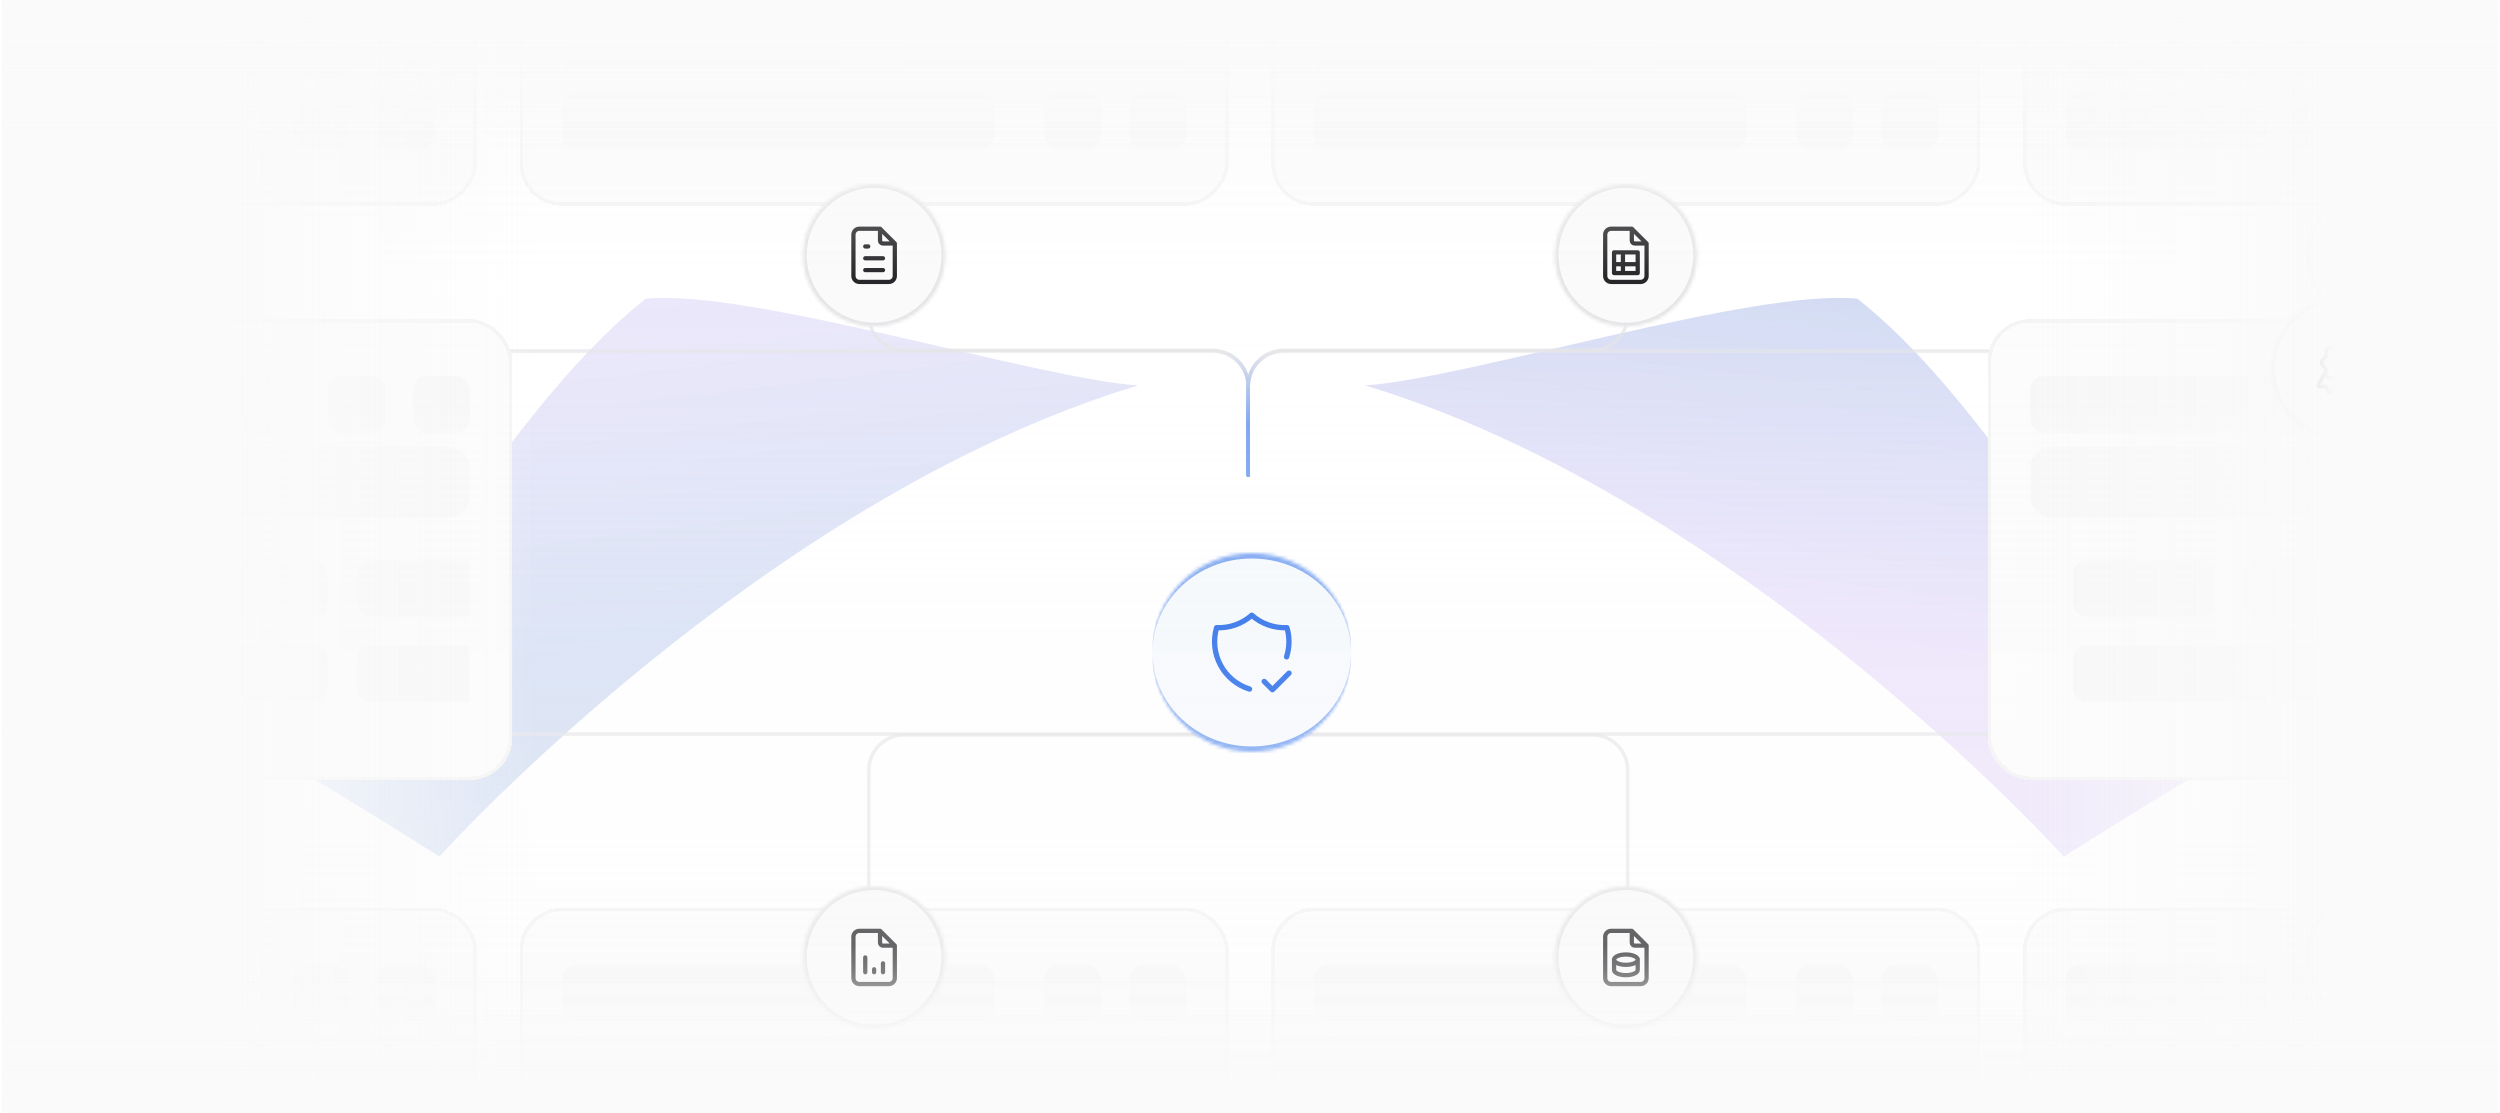 <svg width="705" height="314" viewBox="0 0 705 314" fill="none" xmlns="http://www.w3.org/2000/svg">
<g clip-path="url(#clip0_5522_88633)">
<g opacity="0.25" filter="url(#filter0_f_5522_88633)">
<path d="M320.945 108.683C214.77 140.768 123.899 241.547 123.899 241.547C123.899 241.547 75.313 210.696 56.501 201.598C114.252 189.266 134.351 122.445 182.056 84.254C210.843 81.189 292.727 106.887 320.945 108.683Z" fill="url(#paint0_linear_5522_88633)"/>
</g>
<g opacity="0.3" filter="url(#filter1_f_5522_88633)">
<path d="M384.945 108.683C491.121 140.768 581.992 241.547 581.992 241.547C581.992 241.547 630.578 210.696 649.389 201.598C591.639 189.266 571.54 122.445 523.834 84.254C495.047 81.189 413.163 106.887 384.945 108.683Z" fill="url(#paint1_linear_5522_88633)"/>
</g>
<path d="M-66 54L-66 89C-66 94.523 -61.523 99 -56 99H342C347.523 99 352 103.477 352 109V134" stroke="url(#paint2_linear_5522_88633)" stroke-linecap="round" stroke-linejoin="round"/>
<path d="M459 54V88.78C459 94.303 454.523 98.78 449 98.78H362C356.477 98.78 352 103.257 352 108.78V134" stroke="url(#paint3_linear_5522_88633)" stroke-linecap="round" stroke-linejoin="round"/>
<path d="M770 54L770 89C770 94.523 765.523 99 760 99H362C356.477 99 352 103.477 352 109V134" stroke="url(#paint4_linear_5522_88633)" stroke-linecap="round" stroke-linejoin="round"/>
<path d="M245 54V88.78C245 94.303 249.477 98.78 255 98.78H342C347.523 98.78 352 103.257 352 108.78V134" stroke="url(#paint5_linear_5522_88633)" stroke-linecap="round" stroke-linejoin="round"/>
<path d="M-66 252L-66 217C-66 211.477 -61.523 207 -56 207H342C347.523 207 352 202.523 352 197V172" stroke="url(#paint6_linear_5522_88633)" stroke-linecap="round" stroke-linejoin="round"/>
<path d="M459 252V217.22C459 211.697 454.523 207.22 449 207.22H362C356.477 207.22 352 202.743 352 197.22V172" stroke="url(#paint7_linear_5522_88633)" stroke-linecap="round" stroke-linejoin="round"/>
<path d="M770 252L770 217C770 211.477 765.523 207 760 207H362C356.477 207 352 202.523 352 197V172" stroke="url(#paint8_linear_5522_88633)" stroke-linecap="round" stroke-linejoin="round"/>
<path d="M245 252V217.22C245 211.697 249.477 207.22 255 207.22H342C347.523 207.22 352 202.743 352 197.22V172" stroke="url(#paint9_linear_5522_88633)" stroke-linecap="round" stroke-linejoin="round"/>
<g filter="url(#filter2_d_5522_88633)">
<rect x="-65.5" y="252" width="200" height="130" rx="12" fill="#FCFCFC" shape-rendering="crispEdges"/>
<rect x="-65" y="252.5" width="199" height="129" rx="11.5" stroke="#F4F4F5" shape-rendering="crispEdges"/>
<g opacity="0.6">
<rect x="-53.5" y="268" width="122" height="16" rx="4" fill="#F4F4F5"/>
<rect x="82.5" y="268" width="16" height="16" rx="4" fill="#F4F4F5"/>
<rect x="106.5" y="268" width="16" height="16" rx="4" fill="#F4F4F5"/>
<rect x="-53.5" y="288" width="80" height="20" rx="6" fill="#F4F4F5"/>
<rect x="42.5" y="288" width="80" height="20" rx="6" fill="#F4F4F5"/>
</g>
<g filter="url(#filter3_dd_5522_88633)">
<mask id="path-18-inside-1_5522_88633" fill="white">
<path d="M14.5 252C14.5 240.954 23.454 232 34.5 232C45.546 232 54.5 240.954 54.5 252C54.5 263.046 45.546 272 34.5 272C23.454 272 14.5 263.046 14.5 252Z"/>
</mask>
<path d="M14.5 252C14.5 240.954 23.454 232 34.5 232C45.546 232 54.5 240.954 54.5 252C54.5 263.046 45.546 272 34.5 272C23.454 272 14.5 263.046 14.5 252Z" fill="#FAFAFA"/>
<path d="M34.5 272V271C24.007 271 15.5 262.493 15.5 252H14.5H13.5C13.5 263.598 22.902 273 34.5 273V272ZM54.5 252H53.5C53.5 262.493 44.993 271 34.5 271V272V273C46.098 273 55.5 263.598 55.5 252H54.5ZM34.5 232V233C44.993 233 53.5 241.507 53.5 252H54.5H55.5C55.5 240.402 46.098 231 34.5 231V232ZM34.5 232V231C22.902 231 13.5 240.402 13.5 252H14.5H15.5C15.5 241.507 24.007 233 34.5 233V232Z" fill="#E4E4E7" mask="url(#path-18-inside-1_5522_88633)"/>
<path d="M37.758 259.22C37.594 259.22 37.433 259.174 37.291 259.085C37.15 258.997 37.033 258.869 36.953 258.716L35.387 255.823C35.325 255.707 35.308 255.57 35.34 255.441C35.373 255.312 35.452 255.202 35.56 255.135C35.669 255.068 35.797 255.05 35.918 255.085C36.039 255.119 36.142 255.204 36.205 255.319L37.771 258.213L38.16 257.192C38.241 256.996 38.379 256.833 38.553 256.726C38.728 256.62 38.929 256.576 39.129 256.602L40.16 256.736L38.274 253.265C38.243 253.208 38.223 253.145 38.215 253.079C38.206 253.014 38.211 252.947 38.227 252.883C38.243 252.819 38.27 252.759 38.308 252.707C38.346 252.654 38.393 252.61 38.447 252.577C38.5 252.544 38.559 252.523 38.621 252.514C38.682 252.505 38.745 252.51 38.805 252.527C38.864 252.544 38.921 252.574 38.97 252.614C39.019 252.654 39.06 252.704 39.091 252.762L40.978 256.239C41.063 256.4 41.105 256.584 41.099 256.769C41.094 256.955 41.04 257.135 40.944 257.289C40.849 257.444 40.715 257.568 40.558 257.647C40.401 257.726 40.226 257.756 40.053 257.736L39.022 257.595L38.626 258.609C38.558 258.781 38.446 258.93 38.302 259.038C38.159 259.146 37.99 259.209 37.815 259.22H37.758Z" fill="#18181B"/>
<path d="M30.962 259.22H30.906C30.715 259.209 30.529 259.142 30.372 259.026C30.215 258.911 30.092 258.752 30.018 258.568L29.57 257.48L28.454 257.63C28.266 257.656 28.074 257.626 27.901 257.544C27.728 257.461 27.581 257.33 27.476 257.165C27.377 256.997 27.324 256.803 27.324 256.606C27.324 256.409 27.377 256.216 27.476 256.048L29.543 252.331C29.611 252.208 29.724 252.118 29.856 252.081C29.989 252.044 30.13 252.063 30.249 252.134C30.367 252.206 30.454 252.323 30.489 252.461C30.525 252.598 30.506 252.745 30.438 252.868L28.372 256.578L29.494 256.427C29.713 256.398 29.935 256.443 30.127 256.557C30.318 256.671 30.468 256.846 30.555 257.057L31.003 258.146L32.684 255.059C32.752 254.936 32.865 254.846 32.997 254.809C33.13 254.772 33.271 254.791 33.39 254.863C33.508 254.934 33.595 255.051 33.631 255.189C33.666 255.326 33.648 255.473 33.579 255.597L31.843 258.683C31.756 258.846 31.628 258.982 31.473 259.076C31.318 259.171 31.141 259.22 30.962 259.22Z" fill="#18181B"/>
<path d="M34.44 256.537C33.969 256.537 33.518 256.351 33.183 256.018L32.562 255.393C32.497 255.326 32.419 255.272 32.333 255.236C32.247 255.199 32.155 255.18 32.061 255.18H31.355C30.886 255.178 30.437 254.99 30.105 254.656C29.773 254.322 29.586 253.869 29.584 253.397V252.687C29.586 252.587 29.566 252.488 29.527 252.396C29.489 252.304 29.431 252.222 29.358 252.154L28.73 251.529C28.4 251.192 28.215 250.738 28.215 250.264C28.213 250.031 28.257 249.8 28.344 249.585C28.432 249.369 28.56 249.172 28.723 249.007L29.358 248.375C29.424 248.308 29.475 248.23 29.511 248.143C29.546 248.056 29.563 247.964 29.563 247.87V247.16C29.56 246.924 29.604 246.69 29.691 246.472C29.778 246.253 29.907 246.054 30.071 245.885C30.235 245.717 30.43 245.583 30.646 245.491C30.862 245.399 31.093 245.35 31.327 245.349H32.033C32.126 245.349 32.218 245.331 32.304 245.296C32.39 245.26 32.468 245.208 32.534 245.143L33.183 244.525C33.523 244.196 33.975 244.012 34.447 244.012C34.918 244.012 35.371 244.196 35.71 244.525L36.331 245.15C36.397 245.216 36.475 245.268 36.561 245.303C36.647 245.338 36.739 245.356 36.832 245.356H37.538C38.008 245.358 38.459 245.547 38.791 245.882C39.123 246.218 39.309 246.672 39.309 247.146V247.856C39.309 247.95 39.326 248.042 39.362 248.129C39.397 248.215 39.448 248.294 39.514 248.36L40.142 248.993C40.471 249.329 40.655 249.782 40.655 250.254C40.655 250.725 40.471 251.178 40.142 251.514L39.514 252.14C39.448 252.207 39.395 252.287 39.36 252.374C39.325 252.462 39.308 252.556 39.309 252.651V253.361C39.313 253.597 39.27 253.831 39.184 254.05C39.098 254.269 38.969 254.469 38.806 254.638C38.642 254.807 38.448 254.942 38.233 255.035C38.017 255.128 37.786 255.177 37.552 255.18H36.846C36.753 255.18 36.66 255.199 36.574 255.236C36.488 255.272 36.41 255.326 36.345 255.393L35.724 256.018C35.555 256.186 35.354 256.319 35.134 256.408C34.913 256.497 34.677 256.541 34.44 256.537ZM31.327 246.414C31.14 246.414 30.96 246.489 30.828 246.622C30.696 246.755 30.622 246.936 30.622 247.124V247.835C30.622 248.068 30.577 248.3 30.489 248.515C30.4 248.731 30.27 248.927 30.106 249.092L29.485 249.724C29.419 249.79 29.366 249.869 29.329 249.955C29.293 250.042 29.274 250.135 29.273 250.229C29.273 250.324 29.291 250.418 29.328 250.506C29.364 250.594 29.418 250.674 29.485 250.74L30.106 251.365C30.271 251.531 30.402 251.728 30.49 251.945C30.579 252.162 30.623 252.395 30.622 252.63V253.34C30.622 253.528 30.696 253.709 30.828 253.842C30.96 253.976 31.14 254.05 31.327 254.05H32.033C32.266 254.049 32.496 254.095 32.711 254.186C32.925 254.276 33.12 254.409 33.282 254.576L33.903 255.201C34.041 255.332 34.222 255.404 34.411 255.404C34.6 255.404 34.782 255.332 34.919 255.201L35.541 254.576C35.703 254.409 35.898 254.276 36.112 254.186C36.327 254.095 36.557 254.049 36.79 254.05H37.495C37.683 254.05 37.862 253.976 37.995 253.842C38.127 253.709 38.201 253.528 38.201 253.34V252.63C38.199 252.395 38.244 252.162 38.333 251.945C38.421 251.728 38.551 251.531 38.716 251.365L39.344 250.74C39.412 250.674 39.465 250.595 39.502 250.508C39.538 250.421 39.557 250.327 39.557 250.232C39.557 250.138 39.538 250.044 39.502 249.957C39.465 249.87 39.412 249.791 39.344 249.724L38.716 249.092C38.552 248.927 38.422 248.731 38.334 248.515C38.245 248.3 38.2 248.068 38.201 247.835V247.124C38.201 246.936 38.127 246.755 37.995 246.622C37.862 246.489 37.683 246.414 37.495 246.414H36.79C36.558 246.415 36.328 246.37 36.114 246.281C35.899 246.192 35.704 246.061 35.541 245.896L34.919 245.27C34.854 245.202 34.775 245.147 34.687 245.11C34.6 245.072 34.506 245.053 34.411 245.053C34.316 245.053 34.223 245.072 34.135 245.11C34.048 245.147 33.969 245.202 33.903 245.27L33.282 245.896C33.118 246.061 32.923 246.192 32.709 246.281C32.495 246.37 32.265 246.415 32.033 246.414H31.327Z" fill="#18181B"/>
<path d="M33.862 252.063C33.725 252.062 33.593 252.003 33.494 251.9L32.361 250.664C32.265 250.56 32.211 250.419 32.211 250.272C32.211 250.125 32.265 249.984 32.361 249.88C32.459 249.777 32.59 249.72 32.726 249.72C32.862 249.72 32.993 249.777 33.091 249.88L33.862 250.724L35.774 248.644C35.872 248.542 36.003 248.484 36.139 248.484C36.275 248.484 36.406 248.542 36.504 248.644C36.6 248.748 36.654 248.889 36.654 249.037C36.654 249.184 36.6 249.325 36.504 249.429L34.224 251.9C34.127 252.003 33.998 252.061 33.862 252.063Z" fill="#18181B"/>
</g>
</g>
<g filter="url(#filter4_d_5522_88633)">
<rect x="146.5" y="252" width="200" height="130" rx="12" fill="#FCFCFC" shape-rendering="crispEdges"/>
<rect x="147" y="252.5" width="199" height="129" rx="11.5" stroke="#F4F4F5" shape-rendering="crispEdges"/>
<g opacity="0.6">
<rect x="158.5" y="268" width="122" height="16" rx="4" fill="#F4F4F5"/>
<rect x="294.5" y="268" width="16" height="16" rx="4" fill="#F4F4F5"/>
<rect x="318.5" y="268" width="16" height="16" rx="4" fill="#F4F4F5"/>
<rect x="158.5" y="288" width="80" height="20" rx="6" fill="#F4F4F5"/>
<rect x="254.5" y="288" width="80" height="20" rx="6" fill="#F4F4F5"/>
</g>
<g filter="url(#filter5_dd_5522_88633)">
<mask id="path-31-inside-2_5522_88633" fill="white">
<path d="M226.5 252C226.5 240.954 235.454 232 246.5 232C257.546 232 266.5 240.954 266.5 252C266.5 263.046 257.546 272 246.5 272C235.454 272 226.5 263.046 226.5 252Z"/>
</mask>
<path d="M226.5 252C226.5 240.954 235.454 232 246.5 232C257.546 232 266.5 240.954 266.5 252C266.5 263.046 257.546 272 246.5 272C235.454 272 226.5 263.046 226.5 252Z" fill="#FAFAFA"/>
<path d="M246.5 272V271C236.007 271 227.5 262.493 227.5 252H226.5H225.5C225.5 263.598 234.902 273 246.5 273V272ZM266.5 252H265.5C265.5 262.493 256.993 271 246.5 271V272V273C258.098 273 267.5 263.598 267.5 252H266.5ZM246.5 232V233C256.993 233 265.5 241.507 265.5 252H266.5H267.5C267.5 240.402 258.098 231 246.5 231V232ZM246.5 232V231C234.902 231 225.5 240.402 225.5 252H226.5H227.5C227.5 241.507 236.007 233 246.5 233V232Z" fill="#E4E4E7" mask="url(#path-31-inside-2_5522_88633)"/>
<path d="M248.168 244.5V247.833C248.168 248.054 248.256 248.266 248.412 248.423C248.568 248.579 248.78 248.667 249.001 248.667H252.335M248.168 244.5H242.335C241.893 244.5 241.469 244.676 241.156 244.988C240.844 245.301 240.668 245.725 240.668 246.167V257.833C240.668 258.275 240.844 258.699 241.156 259.012C241.469 259.324 241.893 259.5 242.335 259.5H250.668C251.11 259.5 251.534 259.324 251.846 259.012C252.159 258.699 252.335 258.275 252.335 257.833V248.667M248.168 244.5L252.335 248.667M244.001 256.167V252M246.501 256.167V255.333M249.001 256.167V253.667" stroke="#27272A" stroke-width="1.2" stroke-linecap="round" stroke-linejoin="round"/>
</g>
</g>
<g filter="url(#filter6_d_5522_88633)">
<rect x="358.5" y="252" width="200" height="130" rx="12" fill="#FCFCFC" shape-rendering="crispEdges"/>
<rect x="359" y="252.5" width="199" height="129" rx="11.5" stroke="#F4F4F5" shape-rendering="crispEdges"/>
<g opacity="0.6">
<rect x="370.5" y="268" width="122" height="16" rx="4" fill="#F4F4F5"/>
<rect x="506.5" y="268" width="16" height="16" rx="4" fill="#F4F4F5"/>
<rect x="530.5" y="268" width="16" height="16" rx="4" fill="#F4F4F5"/>
<rect x="370.5" y="288" width="80" height="20" rx="6" fill="#F4F4F5"/>
<rect x="466.5" y="288" width="80" height="20" rx="6" fill="#F4F4F5"/>
</g>
<g filter="url(#filter7_dd_5522_88633)">
<mask id="path-41-inside-3_5522_88633" fill="white">
<path d="M438.5 252C438.5 240.954 447.454 232 458.5 232C469.546 232 478.5 240.954 478.5 252C478.5 263.046 469.546 272 458.5 272C447.454 272 438.5 263.046 438.5 252Z"/>
</mask>
<path d="M438.5 252C438.5 240.954 447.454 232 458.5 232C469.546 232 478.5 240.954 478.5 252C478.5 263.046 469.546 272 458.5 272C447.454 272 438.5 263.046 438.5 252Z" fill="#FAFAFA"/>
<path d="M458.5 272V271C448.007 271 439.5 262.493 439.5 252H438.5H437.5C437.5 263.598 446.902 273 458.5 273V272ZM478.5 252H477.5C477.5 262.493 468.993 271 458.5 271V272V273C470.098 273 479.5 263.598 479.5 252H478.5ZM458.5 232V233C468.993 233 477.5 241.507 477.5 252H478.5H479.5C479.5 240.402 470.098 231 458.5 231V232ZM458.5 232V231C446.902 231 437.5 240.402 437.5 252H438.5H439.5C439.5 241.507 448.007 233 458.5 233V232Z" fill="#E4E4E7" mask="url(#path-41-inside-3_5522_88633)"/>
<path d="M455.168 252.417V255.542C455.168 256.347 456.66 257 458.501 257C460.343 257 461.835 256.347 461.835 255.542V252.417M460.168 244.5V247.833C460.168 248.054 460.256 248.266 460.412 248.423C460.568 248.579 460.78 248.667 461.001 248.667H464.335M460.168 244.5H454.335C453.893 244.5 453.469 244.676 453.156 244.988C452.844 245.301 452.668 245.725 452.668 246.167V257.833C452.668 258.275 452.844 258.699 453.156 259.012C453.469 259.324 453.893 259.5 454.335 259.5H462.668C463.11 259.5 463.534 259.324 463.846 259.012C464.159 258.699 464.335 258.275 464.335 257.833V248.667M460.168 244.5L464.335 248.667M455.168 252.625C455.168 253.012 455.519 253.383 456.144 253.656C456.769 253.93 457.617 254.083 458.501 254.083C459.385 254.083 460.233 253.93 460.858 253.656C461.483 253.383 461.835 253.012 461.835 252.625C461.835 252.238 461.483 251.867 460.858 251.594C460.233 251.32 459.385 251.167 458.501 251.167C457.617 251.167 456.769 251.32 456.144 251.594C455.519 251.867 455.168 252.238 455.168 252.625Z" stroke="#27272A" stroke-width="1.2" stroke-linecap="round" stroke-linejoin="round"/>
</g>
</g>
<g filter="url(#filter8_d_5522_88633)">
<rect x="570.5" y="252" width="200" height="130" rx="12" fill="#FCFCFC" shape-rendering="crispEdges"/>
<rect x="571" y="252.5" width="199" height="129" rx="11.5" stroke="#F4F4F5" shape-rendering="crispEdges"/>
<g opacity="0.6">
<rect x="582.5" y="268" width="122" height="16" rx="4" fill="#F4F4F5"/>
<rect x="582.5" y="288" width="80" height="20" rx="6" fill="#F4F4F5"/>
<rect x="678.5" y="288" width="80" height="20" rx="6" fill="#F4F4F5"/>
</g>
<g filter="url(#filter9_dd_5522_88633)">
<mask id="path-49-inside-4_5522_88633" fill="white">
<path d="M650.5 252C650.5 240.954 659.454 232 670.5 232C681.546 232 690.5 240.954 690.5 252C690.5 263.046 681.546 272 670.5 272C659.454 272 650.5 263.046 650.5 252Z"/>
</mask>
<path d="M650.5 252C650.5 240.954 659.454 232 670.5 232C681.546 232 690.5 240.954 690.5 252C690.5 263.046 681.546 272 670.5 272C659.454 272 650.5 263.046 650.5 252Z" fill="#FAFAFA"/>
<path d="M670.5 272V271C660.007 271 651.5 262.493 651.5 252H650.5H649.5C649.5 263.598 658.902 273 670.5 273V272ZM690.5 252H689.5C689.5 262.493 680.993 271 670.5 271V272V273C682.098 273 691.5 263.598 691.5 252H690.5ZM670.5 232V233C680.993 233 689.5 241.507 689.5 252H690.5H691.5C691.5 240.402 682.098 231 670.5 231V232ZM670.5 232V231C658.902 231 649.5 240.402 649.5 252H650.5H651.5C651.5 241.507 660.007 233 670.5 233V232Z" fill="#E4E4E7" mask="url(#path-49-inside-4_5522_88633)"/>
<path d="M673.758 259.22C673.594 259.22 673.433 259.174 673.291 259.085C673.15 258.997 673.033 258.869 672.953 258.716L671.387 255.823C671.325 255.707 671.308 255.57 671.34 255.441C671.373 255.312 671.452 255.202 671.56 255.135C671.669 255.068 671.798 255.05 671.918 255.085C672.039 255.119 672.142 255.204 672.205 255.319L673.771 258.213L674.16 257.192C674.241 256.996 674.379 256.833 674.553 256.726C674.728 256.62 674.929 256.576 675.129 256.602L676.16 256.736L674.274 253.265C674.243 253.208 674.223 253.145 674.215 253.079C674.206 253.014 674.211 252.947 674.227 252.883C674.243 252.819 674.27 252.759 674.308 252.707C674.346 252.654 674.393 252.61 674.447 252.577C674.5 252.544 674.56 252.523 674.621 252.514C674.682 252.505 674.745 252.51 674.805 252.527C674.865 252.544 674.921 252.574 674.97 252.614C675.019 252.654 675.06 252.704 675.091 252.762L676.978 256.239C677.063 256.4 677.105 256.584 677.1 256.769C677.094 256.955 677.04 257.135 676.944 257.289C676.849 257.444 676.715 257.568 676.558 257.647C676.4 257.726 676.226 257.756 676.053 257.736L675.022 257.595L674.626 258.609C674.558 258.781 674.446 258.93 674.302 259.038C674.159 259.146 673.99 259.209 673.815 259.22H673.758Z" fill="#18181B"/>
<path d="M666.962 259.22H666.906C666.714 259.209 666.529 259.142 666.372 259.026C666.215 258.911 666.092 258.752 666.018 258.568L665.57 257.48L664.454 257.63C664.266 257.656 664.074 257.626 663.901 257.544C663.728 257.461 663.581 257.33 663.476 257.165C663.377 256.997 663.324 256.803 663.324 256.606C663.324 256.409 663.377 256.216 663.476 256.048L665.543 252.331C665.611 252.208 665.724 252.118 665.856 252.081C665.989 252.044 666.13 252.063 666.249 252.134C666.367 252.206 666.454 252.323 666.49 252.461C666.525 252.598 666.507 252.745 666.438 252.868L664.372 256.578L665.494 256.427C665.713 256.398 665.935 256.443 666.126 256.557C666.318 256.671 666.468 256.846 666.555 257.057L667.003 258.146L668.684 255.059C668.752 254.936 668.865 254.846 668.997 254.809C669.13 254.772 669.271 254.791 669.39 254.863C669.508 254.934 669.595 255.051 669.631 255.189C669.666 255.326 669.648 255.473 669.579 255.597L667.843 258.683C667.756 258.846 667.628 258.982 667.473 259.076C667.318 259.171 667.141 259.22 666.962 259.22Z" fill="#18181B"/>
<path d="M670.44 256.537C669.969 256.537 669.518 256.351 669.183 256.018L668.562 255.393C668.497 255.326 668.419 255.272 668.333 255.236C668.247 255.199 668.155 255.18 668.061 255.18H667.355C666.886 255.178 666.437 254.99 666.105 254.656C665.773 254.322 665.586 253.869 665.584 253.397V252.687C665.586 252.587 665.566 252.488 665.528 252.396C665.489 252.304 665.431 252.222 665.358 252.154L664.73 251.529C664.4 251.192 664.215 250.738 664.215 250.264C664.213 250.031 664.257 249.8 664.344 249.585C664.432 249.369 664.56 249.172 664.723 249.007L665.358 248.375C665.424 248.308 665.475 248.23 665.51 248.143C665.546 248.056 665.563 247.964 665.563 247.87V247.16C665.56 246.924 665.604 246.69 665.691 246.472C665.778 246.253 665.907 246.054 666.071 245.885C666.235 245.717 666.431 245.583 666.646 245.491C666.862 245.399 667.093 245.35 667.327 245.349H668.033C668.126 245.349 668.218 245.331 668.304 245.296C668.39 245.26 668.468 245.208 668.534 245.143L669.183 244.525C669.523 244.196 669.975 244.012 670.447 244.012C670.918 244.012 671.371 244.196 671.71 244.525L672.331 245.15C672.397 245.216 672.475 245.268 672.561 245.303C672.647 245.338 672.739 245.356 672.832 245.356H673.538C674.008 245.358 674.459 245.547 674.791 245.882C675.123 246.218 675.309 246.672 675.309 247.146V247.856C675.309 247.95 675.326 248.042 675.362 248.129C675.397 248.215 675.448 248.294 675.514 248.36L676.142 248.993C676.471 249.329 676.655 249.782 676.655 250.254C676.655 250.725 676.471 251.178 676.142 251.514L675.514 252.14C675.448 252.207 675.395 252.287 675.36 252.374C675.325 252.462 675.308 252.556 675.309 252.651V253.361C675.313 253.597 675.27 253.831 675.184 254.05C675.098 254.269 674.969 254.469 674.806 254.638C674.643 254.807 674.448 254.942 674.233 255.035C674.017 255.128 673.786 255.177 673.552 255.18H672.846C672.753 255.18 672.66 255.199 672.574 255.236C672.488 255.272 672.41 255.326 672.345 255.393L671.724 256.018C671.555 256.186 671.354 256.319 671.134 256.408C670.913 256.497 670.677 256.541 670.44 256.537ZM667.327 246.414C667.14 246.414 666.961 246.489 666.828 246.622C666.696 246.755 666.621 246.936 666.621 247.124V247.835C666.622 248.068 666.577 248.3 666.489 248.515C666.4 248.731 666.27 248.927 666.106 249.092L665.485 249.724C665.419 249.79 665.365 249.869 665.329 249.955C665.293 250.042 665.274 250.135 665.274 250.229C665.273 250.324 665.291 250.418 665.328 250.506C665.364 250.594 665.418 250.674 665.485 250.74L666.106 251.365C666.271 251.531 666.402 251.728 666.49 251.945C666.579 252.162 666.623 252.395 666.621 252.63V253.34C666.621 253.528 666.696 253.709 666.828 253.842C666.961 253.976 667.14 254.05 667.327 254.05H668.033C668.266 254.049 668.496 254.095 668.711 254.186C668.925 254.276 669.12 254.409 669.282 254.576L669.903 255.201C670.041 255.332 670.222 255.404 670.411 255.404C670.6 255.404 670.782 255.332 670.919 255.201L671.541 254.576C671.703 254.409 671.898 254.276 672.112 254.186C672.327 254.095 672.557 254.049 672.79 254.05H673.495C673.683 254.05 673.862 253.976 673.994 253.842C674.127 253.709 674.201 253.528 674.201 253.34V252.63C674.199 252.395 674.244 252.162 674.333 251.945C674.421 251.728 674.551 251.531 674.716 251.365L675.344 250.74C675.412 250.674 675.465 250.595 675.502 250.508C675.538 250.421 675.557 250.327 675.557 250.232C675.557 250.138 675.538 250.044 675.502 249.957C675.465 249.87 675.412 249.791 675.344 249.724L674.716 249.092C674.552 248.927 674.422 248.731 674.334 248.515C674.245 248.3 674.2 248.068 674.201 247.835V247.124C674.201 246.936 674.127 246.755 673.994 246.622C673.862 246.489 673.683 246.414 673.495 246.414H672.79C672.558 246.415 672.328 246.37 672.114 246.281C671.899 246.192 671.704 246.061 671.541 245.896L670.919 245.27C670.854 245.202 670.775 245.147 670.687 245.11C670.6 245.072 670.506 245.053 670.411 245.053C670.316 245.053 670.223 245.072 670.135 245.11C670.048 245.147 669.969 245.202 669.903 245.27L669.282 245.896C669.118 246.061 668.923 246.192 668.709 246.281C668.495 246.37 668.265 246.415 668.033 246.414H667.327Z" fill="#18181B"/>
<path d="M669.862 252.063C669.725 252.062 669.593 252.003 669.494 251.9L668.361 250.664C668.265 250.56 668.211 250.419 668.211 250.272C668.211 250.125 668.265 249.984 668.361 249.88C668.459 249.777 668.59 249.72 668.726 249.72C668.862 249.72 668.993 249.777 669.091 249.88L669.862 250.724L671.774 248.644C671.872 248.542 672.003 248.484 672.139 248.484C672.275 248.484 672.406 248.542 672.504 248.644C672.6 248.748 672.654 248.889 672.654 249.037C672.654 249.184 672.6 249.325 672.504 249.429L670.224 251.9C670.127 252.003 669.998 252.061 669.862 252.063Z" fill="#18181B"/>
</g>
</g>
<g filter="url(#filter10_di_5522_88633)">
<mask id="path-55-inside-5_5522_88633" fill="white">
<path d="M325 157C325 141.536 337.536 129 353 129C368.464 129 381 141.536 381 157C381 172.464 368.464 185 353 185C337.536 185 325 172.464 325 157Z"/>
</mask>
<path d="M325 157C325 141.536 337.536 129 353 129C368.464 129 381 141.536 381 157C381 172.464 368.464 185 353 185C337.536 185 325 172.464 325 157Z" fill="#F6F9FD"/>
<path d="M325 155.5C325 140.036 337.536 127.5 353 127.5C368.464 127.5 381 140.036 381 155.5V157C381 142.364 368.464 130.5 353 130.5C337.536 130.5 325 142.364 325 157V155.5ZM381 158.5C381 173.964 368.464 186.5 353 186.5C337.536 186.5 325 173.964 325 158.5V157C325 171.636 337.536 183.5 353 183.5C368.464 183.5 381 171.636 381 157V158.5ZM325 185V129V185ZM381 129V185V129Z" fill="#266AE9" fill-opacity="0.6" mask="url(#path-55-inside-5_5522_88633)"/>
<path d="M352.371 167.32C348.858 166.232 345.915 163.804 344.177 160.564C342.44 157.323 342.047 153.528 343.084 150C346.719 150.166 350.275 148.911 353.001 146.5C355.726 148.911 359.282 150.166 362.917 150C363.709 152.694 363.672 155.564 362.812 158.237M356.501 165.167L358.834 167.5L363.501 162.833" stroke="#266AE9" stroke-width="1.5" stroke-linecap="round" stroke-linejoin="round"/>
</g>
<g filter="url(#filter11_d_5522_88633)">
<rect x="-55.5" y="86" width="200" height="130" rx="12" fill="#FCFCFC" shape-rendering="crispEdges"/>
<rect x="-55" y="86.5" width="199" height="129" rx="11.5" stroke="#F4F4F5" shape-rendering="crispEdges"/>
<g opacity="0.6">
<rect x="-43.5" y="102" width="122" height="16" rx="4" fill="#F4F4F5"/>
<rect x="92.5" y="102" width="16" height="16" rx="4" fill="#F4F4F5"/>
<rect x="116.5" y="102" width="16" height="16" rx="4" fill="#F4F4F5"/>
<rect x="-43.5" y="122" width="80" height="20" rx="6" fill="#F4F4F5"/>
<rect x="52.5" y="122" width="80" height="20" rx="6" fill="#F4F4F5"/>
</g>
<g opacity="0.6">
<g clip-path="url(#clip1_5522_88633)">
<rect x="-31.5" y="154" width="40" height="16" rx="4" fill="#F4F4F5"/>
<rect x="16.5" y="154" width="76" height="16" rx="4" fill="#F4F4F5"/>
<rect x="100.5" y="154" width="78" height="16" rx="4" fill="#F4F4F5"/>
</g>
<g clip-path="url(#clip2_5522_88633)">
<rect x="-31.5" y="178" width="76" height="16" rx="4" fill="#F4F4F5"/>
<rect x="52.5" y="178" width="40" height="16" rx="4" fill="#F4F4F5"/>
<rect x="100.5" y="178" width="78" height="16" rx="4" fill="#F4F4F5"/>
</g>
</g>
<g filter="url(#filter12_dd_5522_88633)">
<mask id="path-71-inside-6_5522_88633" fill="white">
<path d="M24.5 86C24.5 74.954 33.454 66 44.5 66C55.546 66 64.5 74.954 64.5 86C64.5 97.046 55.546 106 44.5 106C33.454 106 24.5 97.046 24.5 86Z"/>
</mask>
<path d="M24.5 86C24.5 74.954 33.454 66 44.5 66C55.546 66 64.5 74.954 64.5 86C64.5 97.046 55.546 106 44.5 106C33.454 106 24.5 97.046 24.5 86Z" fill="#FAFAFA"/>
<path d="M44.5 106V105C34.007 105 25.5 96.493 25.5 86H24.5H23.5C23.5 97.598 32.902 107 44.5 107V106ZM64.5 86H63.5C63.5 96.493 54.993 105 44.5 105V106V107C56.098 107 65.5 97.598 65.5 86H64.5ZM44.5 66V67C54.993 67 63.5 75.507 63.5 86H64.5H65.5C65.5 74.402 56.098 65 44.5 65V66ZM44.5 66V65C32.902 65 23.5 74.402 23.5 86H24.5H25.5C25.5 75.507 34.007 67 44.5 67V66Z" fill="#E4E4E7" mask="url(#path-71-inside-6_5522_88633)"/>
<path d="M47.758 93.22C47.594 93.22 47.433 93.174 47.291 93.085C47.15 92.997 47.033 92.869 46.953 92.716L45.387 89.823C45.325 89.707 45.308 89.57 45.34 89.441C45.373 89.312 45.452 89.202 45.56 89.135C45.669 89.068 45.797 89.05 45.918 89.085C46.039 89.119 46.142 89.204 46.205 89.319L47.771 92.213L48.16 91.192C48.241 90.996 48.379 90.833 48.553 90.726C48.728 90.62 48.929 90.576 49.129 90.602L50.16 90.736L48.274 87.265C48.243 87.208 48.223 87.145 48.215 87.079C48.206 87.013 48.211 86.947 48.227 86.883C48.243 86.819 48.27 86.759 48.308 86.707C48.346 86.654 48.393 86.61 48.447 86.577C48.5 86.544 48.559 86.523 48.621 86.514C48.682 86.505 48.745 86.51 48.805 86.527C48.864 86.544 48.921 86.574 48.97 86.614C49.019 86.654 49.06 86.704 49.091 86.762L50.978 90.239C51.063 90.4 51.105 90.584 51.099 90.769C51.094 90.955 51.04 91.135 50.944 91.289C50.849 91.444 50.715 91.568 50.558 91.647C50.401 91.725 50.226 91.757 50.053 91.736L49.022 91.595L48.626 92.609C48.558 92.781 48.446 92.93 48.302 93.038C48.159 93.146 47.99 93.209 47.815 93.22H47.758Z" fill="#18181B"/>
<path d="M40.962 93.22H40.906C40.715 93.209 40.529 93.141 40.372 93.026C40.215 92.911 40.092 92.752 40.018 92.568L39.57 91.48L38.454 91.63C38.266 91.656 38.074 91.626 37.901 91.544C37.728 91.461 37.581 91.33 37.476 91.165C37.377 90.997 37.324 90.803 37.324 90.606C37.324 90.409 37.377 90.216 37.476 90.048L39.543 86.331C39.611 86.208 39.724 86.118 39.856 86.081C39.989 86.044 40.13 86.063 40.249 86.134C40.367 86.206 40.454 86.323 40.489 86.461C40.525 86.598 40.507 86.745 40.438 86.868L38.372 90.578L39.494 90.427C39.713 90.398 39.935 90.443 40.127 90.557C40.318 90.671 40.468 90.847 40.555 91.057L41.003 92.146L42.684 89.059C42.752 88.936 42.865 88.846 42.997 88.809C43.13 88.772 43.271 88.791 43.39 88.863C43.508 88.934 43.595 89.051 43.631 89.189C43.666 89.326 43.648 89.473 43.579 89.597L41.843 92.683C41.756 92.846 41.628 92.982 41.473 93.076C41.318 93.171 41.141 93.22 40.962 93.22Z" fill="#18181B"/>
<path d="M44.44 90.537C43.969 90.537 43.518 90.351 43.183 90.018L42.562 89.393C42.497 89.326 42.419 89.272 42.333 89.236C42.247 89.199 42.155 89.18 42.061 89.18H41.355C40.886 89.178 40.437 88.99 40.105 88.656C39.773 88.322 39.586 87.869 39.584 87.397V86.686C39.586 86.587 39.566 86.488 39.528 86.396C39.489 86.304 39.431 86.222 39.358 86.154L38.73 85.529C38.4 85.192 38.215 84.737 38.215 84.264C38.213 84.031 38.257 83.8 38.344 83.585C38.432 83.369 38.56 83.172 38.723 83.007L39.358 82.375C39.424 82.308 39.475 82.23 39.511 82.143C39.546 82.056 39.563 81.964 39.563 81.87V81.16C39.56 80.924 39.603 80.69 39.691 80.472C39.778 80.253 39.907 80.054 40.071 79.885C40.235 79.717 40.431 79.583 40.646 79.491C40.862 79.399 41.093 79.35 41.327 79.349H42.033C42.126 79.349 42.218 79.331 42.304 79.296C42.39 79.26 42.468 79.208 42.534 79.143L43.183 78.525C43.523 78.195 43.975 78.012 44.447 78.012C44.918 78.012 45.371 78.195 45.71 78.525L46.331 79.15C46.397 79.216 46.475 79.268 46.561 79.303C46.647 79.338 46.739 79.356 46.832 79.356H47.538C48.008 79.358 48.459 79.547 48.791 79.882C49.123 80.218 49.309 80.672 49.309 81.146V81.856C49.309 81.95 49.326 82.042 49.362 82.129C49.397 82.215 49.448 82.294 49.514 82.361L50.142 82.993C50.471 83.329 50.655 83.782 50.655 84.254C50.655 84.725 50.471 85.178 50.142 85.514L49.514 86.14C49.448 86.207 49.395 86.287 49.36 86.374C49.325 86.462 49.308 86.556 49.309 86.651V87.361C49.313 87.597 49.27 87.831 49.184 88.05C49.098 88.269 48.969 88.469 48.806 88.638C48.642 88.807 48.448 88.942 48.233 89.035C48.017 89.128 47.786 89.177 47.552 89.18H46.846C46.753 89.18 46.66 89.199 46.574 89.236C46.488 89.272 46.41 89.326 46.345 89.393L45.724 90.018C45.555 90.186 45.354 90.319 45.134 90.408C44.913 90.497 44.677 90.541 44.44 90.537ZM41.327 80.414C41.14 80.414 40.961 80.489 40.828 80.622C40.696 80.755 40.621 80.936 40.621 81.124V81.835C40.622 82.068 40.577 82.299 40.489 82.515C40.4 82.731 40.27 82.927 40.106 83.092L39.485 83.724C39.419 83.79 39.365 83.869 39.329 83.955C39.293 84.042 39.274 84.135 39.273 84.229C39.273 84.324 39.291 84.418 39.328 84.506C39.364 84.594 39.418 84.674 39.485 84.74L40.106 85.365C40.271 85.531 40.402 85.728 40.49 85.945C40.579 86.162 40.623 86.395 40.621 86.63V87.34C40.621 87.528 40.696 87.709 40.828 87.842C40.961 87.976 41.14 88.05 41.327 88.05H42.033C42.266 88.049 42.496 88.095 42.711 88.186C42.925 88.276 43.12 88.409 43.282 88.576L43.903 89.201C44.041 89.332 44.222 89.404 44.411 89.404C44.6 89.404 44.782 89.332 44.919 89.201L45.541 88.576C45.703 88.409 45.898 88.276 46.112 88.186C46.327 88.095 46.557 88.049 46.79 88.05H47.495C47.683 88.05 47.862 87.976 47.995 87.842C48.127 87.709 48.201 87.528 48.201 87.34V86.63C48.199 86.395 48.244 86.162 48.333 85.945C48.421 85.728 48.551 85.531 48.716 85.365L49.344 84.74C49.412 84.674 49.465 84.595 49.502 84.508C49.538 84.421 49.557 84.327 49.557 84.232C49.557 84.138 49.538 84.044 49.502 83.957C49.465 83.87 49.412 83.79 49.344 83.724L48.716 83.092C48.552 82.927 48.422 82.731 48.334 82.515C48.245 82.299 48.2 82.068 48.201 81.835V81.124C48.201 80.936 48.127 80.755 47.995 80.622C47.862 80.489 47.683 80.414 47.495 80.414H46.79C46.558 80.415 46.328 80.37 46.114 80.281C45.899 80.192 45.704 80.061 45.541 79.895L44.919 79.27C44.854 79.202 44.775 79.147 44.687 79.11C44.6 79.072 44.506 79.053 44.411 79.053C44.316 79.053 44.223 79.072 44.135 79.11C44.048 79.147 43.969 79.202 43.903 79.27L43.282 79.895C43.118 80.061 42.923 80.192 42.709 80.281C42.495 80.37 42.265 80.415 42.033 80.414H41.327Z" fill="#18181B"/>
<path d="M43.862 86.063C43.725 86.062 43.593 86.003 43.494 85.9L42.361 84.665C42.265 84.56 42.211 84.419 42.211 84.272C42.211 84.125 42.265 83.984 42.361 83.88C42.459 83.778 42.59 83.72 42.726 83.72C42.862 83.72 42.993 83.778 43.091 83.88L43.862 84.724L45.774 82.644C45.872 82.542 46.003 82.484 46.139 82.484C46.275 82.484 46.406 82.542 46.504 82.644C46.6 82.748 46.654 82.889 46.654 83.037C46.654 83.184 46.6 83.325 46.504 83.429L44.224 85.9C44.127 86.003 43.998 86.061 43.862 86.063Z" fill="#18181B"/>
</g>
</g>
<g filter="url(#filter13_d_5522_88633)">
<rect x="560.5" y="86" width="200" height="130" rx="12" fill="#FCFCFC" shape-rendering="crispEdges"/>
<rect x="561" y="86.5" width="199" height="129" rx="11.5" stroke="#F4F4F5" shape-rendering="crispEdges"/>
<g opacity="0.6">
<rect x="572.5" y="102" width="122" height="16" rx="4" fill="#F4F4F5"/>
<rect x="572.5" y="122" width="80" height="20" rx="6" fill="#F4F4F5"/>
<rect x="668.5" y="122" width="80" height="20" rx="6" fill="#F4F4F5"/>
</g>
<g opacity="0.6">
<g clip-path="url(#clip3_5522_88633)">
<rect x="584.5" y="154" width="40" height="16" rx="4" fill="#F4F4F5"/>
<rect x="632.5" y="154" width="76" height="16" rx="4" fill="#F4F4F5"/>
</g>
<g clip-path="url(#clip4_5522_88633)">
<rect x="584.5" y="178" width="76" height="16" rx="4" fill="#F4F4F5"/>
<rect x="668.5" y="178" width="40" height="16" rx="4" fill="#F4F4F5"/>
</g>
</g>
<g filter="url(#filter14_dd_5522_88633)">
<mask id="path-86-inside-7_5522_88633" fill="white">
<path d="M640.5 86C640.5 74.954 649.454 66 660.5 66C671.546 66 680.5 74.954 680.5 86C680.5 97.046 671.546 106 660.5 106C649.454 106 640.5 97.046 640.5 86Z"/>
</mask>
<path d="M640.5 86C640.5 74.954 649.454 66 660.5 66C671.546 66 680.5 74.954 680.5 86C680.5 97.046 671.546 106 660.5 106C649.454 106 640.5 97.046 640.5 86Z" fill="#FAFAFA"/>
<path d="M660.5 106V105C650.007 105 641.5 96.493 641.5 86H640.5H639.5C639.5 97.598 648.902 107 660.5 107V106ZM680.5 86H679.5C679.5 96.493 670.993 105 660.5 105V106V107C672.098 107 681.5 97.598 681.5 86H680.5ZM660.5 66V67C670.993 67 679.5 75.507 679.5 86H680.5H681.5C681.5 74.402 672.098 65 660.5 65V66ZM660.5 66V65C648.902 65 639.5 74.402 639.5 86H640.5H641.5C641.5 75.507 650.007 67 660.5 67V66Z" fill="#E4E4E7" mask="url(#path-86-inside-7_5522_88633)"/>
<path d="M663.758 93.22C663.594 93.22 663.433 93.174 663.291 93.085C663.15 92.997 663.033 92.869 662.953 92.716L661.387 89.823C661.325 89.707 661.308 89.57 661.34 89.441C661.373 89.312 661.452 89.202 661.56 89.135C661.669 89.068 661.798 89.05 661.918 89.085C662.039 89.119 662.142 89.204 662.205 89.319L663.771 92.213L664.16 91.192C664.241 90.996 664.379 90.833 664.553 90.726C664.728 90.62 664.929 90.576 665.129 90.602L666.16 90.736L664.274 87.265C664.243 87.208 664.223 87.145 664.215 87.079C664.206 87.013 664.211 86.947 664.227 86.883C664.243 86.819 664.27 86.759 664.308 86.707C664.346 86.654 664.393 86.61 664.447 86.577C664.5 86.544 664.56 86.523 664.621 86.514C664.682 86.505 664.745 86.51 664.805 86.527C664.865 86.544 664.921 86.574 664.97 86.614C665.019 86.654 665.06 86.704 665.091 86.762L666.978 90.239C667.063 90.4 667.105 90.584 667.1 90.769C667.094 90.955 667.04 91.135 666.944 91.289C666.849 91.444 666.715 91.568 666.558 91.647C666.4 91.725 666.226 91.757 666.053 91.736L665.022 91.595L664.626 92.609C664.558 92.781 664.446 92.93 664.302 93.038C664.159 93.146 663.99 93.209 663.815 93.22H663.758Z" fill="#18181B"/>
<path d="M656.962 93.22H656.906C656.714 93.209 656.529 93.141 656.372 93.026C656.215 92.911 656.092 92.752 656.018 92.568L655.57 91.48L654.454 91.63C654.266 91.656 654.074 91.626 653.901 91.544C653.728 91.461 653.581 91.33 653.476 91.165C653.377 90.997 653.324 90.803 653.324 90.606C653.324 90.409 653.377 90.216 653.476 90.048L655.543 86.331C655.611 86.208 655.724 86.118 655.856 86.081C655.989 86.044 656.13 86.063 656.249 86.134C656.367 86.206 656.454 86.323 656.49 86.461C656.525 86.598 656.507 86.745 656.438 86.868L654.372 90.578L655.494 90.427C655.713 90.398 655.935 90.443 656.126 90.557C656.318 90.671 656.468 90.847 656.555 91.057L657.003 92.146L658.684 89.059C658.752 88.936 658.865 88.846 658.997 88.809C659.13 88.772 659.271 88.791 659.39 88.863C659.508 88.934 659.595 89.051 659.631 89.189C659.666 89.326 659.648 89.473 659.579 89.597L657.843 92.683C657.756 92.846 657.628 92.982 657.473 93.076C657.318 93.171 657.141 93.22 656.962 93.22Z" fill="#18181B"/>
<path d="M660.44 90.537C659.969 90.537 659.518 90.351 659.183 90.018L658.562 89.393C658.497 89.326 658.419 89.272 658.333 89.236C658.247 89.199 658.155 89.18 658.061 89.18H657.355C656.886 89.178 656.437 88.99 656.105 88.656C655.773 88.322 655.586 87.869 655.584 87.397V86.686C655.586 86.587 655.566 86.488 655.528 86.396C655.489 86.304 655.431 86.222 655.358 86.154L654.73 85.529C654.4 85.192 654.215 84.737 654.215 84.264C654.213 84.031 654.257 83.8 654.344 83.585C654.432 83.369 654.56 83.172 654.723 83.007L655.358 82.375C655.424 82.308 655.475 82.23 655.51 82.143C655.546 82.056 655.563 81.964 655.563 81.87V81.16C655.56 80.924 655.604 80.69 655.691 80.472C655.778 80.253 655.907 80.054 656.071 79.885C656.235 79.717 656.431 79.583 656.646 79.491C656.862 79.399 657.093 79.35 657.327 79.349H658.033C658.126 79.349 658.218 79.331 658.304 79.296C658.39 79.26 658.468 79.208 658.534 79.143L659.183 78.525C659.523 78.195 659.975 78.012 660.447 78.012C660.918 78.012 661.371 78.195 661.71 78.525L662.331 79.15C662.397 79.216 662.475 79.268 662.561 79.303C662.647 79.338 662.739 79.356 662.832 79.356H663.538C664.008 79.358 664.459 79.547 664.791 79.882C665.123 80.218 665.309 80.672 665.309 81.146V81.856C665.309 81.95 665.326 82.042 665.362 82.129C665.397 82.215 665.448 82.294 665.514 82.361L666.142 82.993C666.471 83.329 666.655 83.782 666.655 84.254C666.655 84.725 666.471 85.178 666.142 85.514L665.514 86.14C665.448 86.207 665.395 86.287 665.36 86.374C665.325 86.462 665.308 86.556 665.309 86.651V87.361C665.313 87.597 665.27 87.831 665.184 88.05C665.098 88.269 664.969 88.469 664.806 88.638C664.643 88.807 664.448 88.942 664.233 89.035C664.017 89.128 663.786 89.177 663.552 89.18H662.846C662.753 89.18 662.66 89.199 662.574 89.236C662.488 89.272 662.41 89.326 662.345 89.393L661.724 90.018C661.555 90.186 661.354 90.319 661.134 90.408C660.913 90.497 660.677 90.541 660.44 90.537ZM657.327 80.414C657.14 80.414 656.961 80.489 656.828 80.622C656.696 80.755 656.621 80.936 656.621 81.124V81.835C656.622 82.068 656.577 82.299 656.489 82.515C656.4 82.731 656.27 82.927 656.106 83.092L655.485 83.724C655.419 83.79 655.365 83.869 655.329 83.955C655.293 84.042 655.274 84.135 655.274 84.229C655.273 84.324 655.291 84.418 655.328 84.506C655.364 84.594 655.418 84.674 655.485 84.74L656.106 85.365C656.271 85.531 656.402 85.728 656.49 85.945C656.579 86.162 656.623 86.395 656.621 86.63V87.34C656.621 87.528 656.696 87.709 656.828 87.842C656.961 87.976 657.14 88.05 657.327 88.05H658.033C658.266 88.049 658.496 88.095 658.711 88.186C658.925 88.276 659.12 88.409 659.282 88.576L659.903 89.201C660.041 89.332 660.222 89.404 660.411 89.404C660.6 89.404 660.782 89.332 660.919 89.201L661.541 88.576C661.703 88.409 661.898 88.276 662.112 88.186C662.327 88.095 662.557 88.049 662.79 88.05H663.495C663.683 88.05 663.862 87.976 663.994 87.842C664.127 87.709 664.201 87.528 664.201 87.34V86.63C664.199 86.395 664.244 86.162 664.333 85.945C664.421 85.728 664.551 85.531 664.716 85.365L665.344 84.74C665.412 84.674 665.465 84.595 665.502 84.508C665.538 84.421 665.557 84.327 665.557 84.232C665.557 84.138 665.538 84.044 665.502 83.957C665.465 83.87 665.412 83.79 665.344 83.724L664.716 83.092C664.552 82.927 664.422 82.731 664.334 82.515C664.245 82.299 664.2 82.068 664.201 81.835V81.124C664.201 80.936 664.127 80.755 663.994 80.622C663.862 80.489 663.683 80.414 663.495 80.414H662.79C662.558 80.415 662.328 80.37 662.114 80.281C661.899 80.192 661.704 80.061 661.541 79.895L660.919 79.27C660.854 79.202 660.775 79.147 660.687 79.11C660.6 79.072 660.506 79.053 660.411 79.053C660.316 79.053 660.223 79.072 660.135 79.11C660.048 79.147 659.969 79.202 659.903 79.27L659.282 79.895C659.118 80.061 658.923 80.192 658.709 80.281C658.495 80.37 658.265 80.415 658.033 80.414H657.327Z" fill="#18181B"/>
<path d="M659.862 86.063C659.725 86.062 659.593 86.003 659.494 85.9L658.361 84.665C658.265 84.56 658.211 84.419 658.211 84.272C658.211 84.125 658.265 83.984 658.361 83.88C658.459 83.778 658.59 83.72 658.726 83.72C658.862 83.72 658.993 83.778 659.091 83.88L659.862 84.724L661.774 82.644C661.872 82.542 662.003 82.484 662.139 82.484C662.275 82.484 662.406 82.542 662.504 82.644C662.6 82.748 662.654 82.889 662.654 83.037C662.654 83.184 662.6 83.325 662.504 83.429L660.224 85.9C660.127 86.003 659.998 86.061 659.862 86.063Z" fill="#18181B"/>
</g>
</g>
<g filter="url(#filter15_d_5522_88633)">
<rect width="200" height="130" rx="12" transform="matrix(1 0 0 -1 -65.5 54)" fill="#FCFCFC" shape-rendering="crispEdges"/>
<rect x="0.5" y="-0.5" width="199" height="129" rx="11.5" transform="matrix(1 0 0 -1 -65.5 53)" stroke="#F4F4F5" shape-rendering="crispEdges"/>
<g opacity="0.6">
<rect width="122" height="16" rx="4" transform="matrix(1 0 0 -1 -53.5 38)" fill="#F4F4F5"/>
<rect width="16" height="16" rx="4" transform="matrix(1 0 0 -1 82.5 38)" fill="#F4F4F5"/>
<rect width="16" height="16" rx="4" transform="matrix(1 0 0 -1 106.5 38)" fill="#F4F4F5"/>
<rect width="80" height="20" rx="6" transform="matrix(1 0 0 -1 -53.5 18)" fill="#F4F4F5"/>
<rect width="80" height="20" rx="6" transform="matrix(1 0 0 -1 42.5 18)" fill="#F4F4F5"/>
</g>
<g filter="url(#filter16_dd_5522_88633)">
<mask id="path-99-inside-8_5522_88633" fill="white">
<path d="M14.5 54C14.5 65.046 23.454 74 34.5 74C45.546 74 54.5 65.046 54.5 54C54.5 42.954 45.546 34 34.5 34C23.454 34 14.5 42.954 14.5 54Z"/>
</mask>
<path d="M14.5 54C14.5 65.046 23.454 74 34.5 74C45.546 74 54.5 65.046 54.5 54C54.5 42.954 45.546 34 34.5 34C23.454 34 14.5 42.954 14.5 54Z" fill="#FAFAFA"/>
<path d="M34.5 34V35C24.007 35 15.5 43.507 15.5 54H14.5H13.5C13.5 42.402 22.902 33 34.5 33V34ZM54.5 54H53.5C53.5 43.507 44.993 35 34.5 35V34V33C46.098 33 55.5 42.402 55.5 54H54.5ZM34.5 74V73C44.993 73 53.5 64.493 53.5 54H54.5H55.5C55.5 65.598 46.098 75 34.5 75V74ZM34.5 74V75C22.902 75 13.5 65.598 13.5 54H14.5H15.5C15.5 64.493 24.007 73 34.5 73V74Z" fill="#E4E4E7" mask="url(#path-99-inside-8_5522_88633)"/>
<path d="M37.758 46.78C37.594 46.78 37.433 46.826 37.291 46.915C37.15 47.003 37.033 47.131 36.953 47.284L35.387 50.177C35.325 50.293 35.308 50.43 35.34 50.559C35.373 50.688 35.452 50.798 35.56 50.865C35.669 50.932 35.797 50.95 35.918 50.915C36.039 50.881 36.142 50.796 36.205 50.681L37.771 47.787L38.16 48.808C38.241 49.004 38.379 49.167 38.553 49.274C38.728 49.38 38.929 49.424 39.129 49.398L40.16 49.264L38.274 52.735C38.243 52.792 38.223 52.855 38.215 52.921C38.206 52.986 38.211 53.053 38.227 53.117C38.243 53.181 38.27 53.241 38.308 53.293C38.346 53.346 38.393 53.39 38.447 53.423C38.5 53.456 38.559 53.477 38.621 53.486C38.682 53.495 38.745 53.49 38.805 53.473C38.864 53.456 38.921 53.426 38.97 53.386C39.019 53.346 39.06 53.295 39.091 53.238L40.978 49.761C41.063 49.599 41.105 49.416 41.099 49.231C41.094 49.045 41.04 48.865 40.944 48.711C40.849 48.556 40.715 48.432 40.558 48.353C40.401 48.275 40.226 48.243 40.053 48.264L39.022 48.405L38.626 47.391C38.558 47.218 38.446 47.07 38.302 46.962C38.159 46.854 37.99 46.791 37.815 46.78H37.758Z" fill="#18181B"/>
<path d="M30.962 46.78H30.906C30.715 46.791 30.529 46.858 30.372 46.974C30.215 47.089 30.092 47.248 30.018 47.432L29.57 48.52L28.454 48.37C28.266 48.344 28.074 48.374 27.901 48.456C27.728 48.539 27.581 48.67 27.476 48.835C27.377 49.003 27.324 49.197 27.324 49.394C27.324 49.591 27.377 49.784 27.476 49.952L29.543 53.669C29.611 53.792 29.724 53.882 29.856 53.919C29.989 53.956 30.13 53.937 30.249 53.866C30.367 53.794 30.454 53.677 30.489 53.539C30.525 53.402 30.506 53.255 30.438 53.132L28.372 49.422L29.494 49.573C29.713 49.602 29.935 49.557 30.127 49.443C30.318 49.329 30.468 49.154 30.555 48.943L31.003 47.854L32.684 50.941C32.752 51.064 32.865 51.154 32.997 51.191C33.13 51.228 33.271 51.209 33.39 51.137C33.508 51.066 33.595 50.949 33.631 50.811C33.666 50.674 33.648 50.527 33.579 50.404L31.843 47.317C31.756 47.154 31.628 47.018 31.473 46.924C31.318 46.829 31.141 46.78 30.962 46.78Z" fill="#18181B"/>
<path d="M34.44 49.463C33.969 49.463 33.518 49.649 33.183 49.982L32.562 50.607C32.497 50.674 32.419 50.727 32.333 50.764C32.247 50.801 32.155 50.82 32.061 50.82H31.355C30.886 50.822 30.437 51.011 30.105 51.344C29.773 51.678 29.586 52.131 29.584 52.603V53.313C29.586 53.413 29.566 53.512 29.527 53.604C29.489 53.696 29.431 53.778 29.358 53.846L28.73 54.471C28.4 54.808 28.215 55.263 28.215 55.736C28.213 55.969 28.257 56.2 28.344 56.416C28.432 56.631 28.56 56.828 28.723 56.993L29.358 57.625C29.424 57.692 29.475 57.77 29.511 57.857C29.546 57.944 29.563 58.036 29.563 58.13V58.84C29.56 59.076 29.604 59.31 29.691 59.528C29.778 59.747 29.907 59.946 30.071 60.115C30.235 60.283 30.43 60.417 30.646 60.509C30.862 60.601 31.093 60.65 31.327 60.651H32.033C32.126 60.651 32.218 60.669 32.304 60.704C32.39 60.739 32.468 60.792 32.534 60.857L33.183 61.475C33.523 61.804 33.975 61.988 34.447 61.988C34.918 61.988 35.371 61.804 35.71 61.475L36.331 60.85C36.397 60.785 36.475 60.732 36.561 60.697C36.647 60.662 36.739 60.644 36.832 60.644H37.538C38.008 60.642 38.459 60.453 38.791 60.117C39.123 59.782 39.309 59.328 39.309 58.854V58.144C39.309 58.05 39.326 57.958 39.362 57.871C39.397 57.785 39.448 57.706 39.514 57.639L40.142 57.007C40.471 56.671 40.655 56.218 40.655 55.746C40.655 55.275 40.471 54.822 40.142 54.486L39.514 53.86C39.448 53.793 39.395 53.713 39.36 53.626C39.325 53.538 39.308 53.444 39.309 53.349V52.639C39.313 52.403 39.27 52.169 39.184 51.95C39.098 51.731 38.969 51.531 38.806 51.362C38.642 51.193 38.448 51.058 38.233 50.965C38.017 50.872 37.786 50.823 37.552 50.82H36.846C36.753 50.82 36.66 50.801 36.574 50.764C36.488 50.727 36.41 50.674 36.345 50.607L35.724 49.982C35.555 49.814 35.354 49.681 35.134 49.592C34.913 49.503 34.677 49.459 34.44 49.463ZM31.327 59.586C31.14 59.586 30.96 59.511 30.828 59.378C30.696 59.245 30.622 59.064 30.622 58.876V58.165C30.622 57.932 30.577 57.7 30.489 57.485C30.4 57.269 30.27 57.073 30.106 56.908L29.485 56.276C29.419 56.21 29.366 56.131 29.329 56.045C29.293 55.958 29.274 55.865 29.273 55.771C29.273 55.676 29.291 55.582 29.328 55.494C29.364 55.406 29.418 55.327 29.485 55.26L30.106 54.635C30.271 54.469 30.402 54.272 30.49 54.055C30.579 53.837 30.623 53.605 30.622 53.37V52.66C30.622 52.472 30.696 52.291 30.828 52.158C30.96 52.024 31.14 51.95 31.327 51.95H32.033C32.266 51.951 32.496 51.905 32.711 51.814C32.925 51.724 33.12 51.591 33.282 51.424L33.903 50.799C34.041 50.669 34.222 50.596 34.411 50.596C34.6 50.596 34.782 50.669 34.919 50.799L35.541 51.424C35.703 51.591 35.898 51.724 36.112 51.814C36.327 51.905 36.557 51.951 36.79 51.95H37.495C37.683 51.95 37.862 52.024 37.995 52.158C38.127 52.291 38.201 52.472 38.201 52.66V53.37C38.199 53.605 38.244 53.837 38.333 54.055C38.421 54.272 38.551 54.469 38.716 54.635L39.344 55.26C39.412 55.326 39.465 55.405 39.502 55.492C39.538 55.579 39.557 55.673 39.557 55.768C39.557 55.862 39.538 55.956 39.502 56.043C39.465 56.13 39.412 56.209 39.344 56.276L38.716 56.908C38.552 57.073 38.422 57.269 38.334 57.485C38.245 57.7 38.2 57.932 38.201 58.165V58.876C38.201 59.064 38.127 59.245 37.995 59.378C37.862 59.511 37.683 59.586 37.495 59.586H36.79C36.558 59.585 36.328 59.63 36.114 59.719C35.899 59.809 35.704 59.939 35.541 60.105L34.919 60.73C34.854 60.798 34.775 60.853 34.687 60.89C34.6 60.928 34.506 60.947 34.411 60.947C34.316 60.947 34.223 60.928 34.135 60.89C34.048 60.853 33.969 60.798 33.903 60.73L33.282 60.105C33.118 59.939 32.923 59.809 32.709 59.719C32.495 59.63 32.265 59.585 32.033 59.586H31.327Z" fill="#18181B"/>
<path d="M33.862 53.937C33.725 53.938 33.593 53.997 33.494 54.1L32.361 55.336C32.265 55.44 32.211 55.581 32.211 55.728C32.211 55.875 32.265 56.016 32.361 56.12C32.459 56.222 32.59 56.28 32.726 56.28C32.862 56.28 32.993 56.222 33.091 56.12L33.862 55.276L35.774 57.356C35.872 57.458 36.003 57.516 36.139 57.516C36.275 57.516 36.406 57.458 36.504 57.356C36.6 57.252 36.654 57.111 36.654 56.964C36.654 56.816 36.6 56.675 36.504 56.571L34.224 54.1C34.127 53.997 33.998 53.939 33.862 53.937Z" fill="#18181B"/>
</g>
</g>
<g filter="url(#filter17_d_5522_88633)">
<rect width="200" height="130" rx="12" transform="matrix(1 0 0 -1 146.5 54)" fill="#FCFCFC" shape-rendering="crispEdges"/>
<rect x="0.5" y="-0.5" width="199" height="129" rx="11.5" transform="matrix(1 0 0 -1 146.5 53)" stroke="#F4F4F5" shape-rendering="crispEdges"/>
<g opacity="0.6">
<rect width="122" height="16" rx="4" transform="matrix(1 0 0 -1 158.5 38)" fill="#F4F4F5"/>
<rect width="16" height="16" rx="4" transform="matrix(1 0 0 -1 294.5 38)" fill="#F4F4F5"/>
<rect width="16" height="16" rx="4" transform="matrix(1 0 0 -1 318.5 38)" fill="#F4F4F5"/>
<rect width="80" height="20" rx="6" transform="matrix(1 0 0 -1 158.5 18)" fill="#F4F4F5"/>
<rect width="80" height="20" rx="6" transform="matrix(1 0 0 -1 254.5 18)" fill="#F4F4F5"/>
</g>
<g filter="url(#filter18_dd_5522_88633)">
<mask id="path-112-inside-9_5522_88633" fill="white">
<path d="M226.5 54C226.5 42.954 235.454 34 246.5 34C257.546 34 266.5 42.954 266.5 54C266.5 65.046 257.546 74 246.5 74C235.454 74 226.5 65.046 226.5 54Z"/>
</mask>
<path d="M226.5 54C226.5 42.954 235.454 34 246.5 34C257.546 34 266.5 42.954 266.5 54C266.5 65.046 257.546 74 246.5 74C235.454 74 226.5 65.046 226.5 54Z" fill="#FAFAFA"/>
<path d="M246.5 74V73C236.007 73 227.5 64.493 227.5 54H226.5H225.5C225.5 65.598 234.902 75 246.5 75V74ZM266.5 54H265.5C265.5 64.493 256.993 73 246.5 73V74V75C258.098 75 267.5 65.598 267.5 54H266.5ZM246.5 34V35C256.993 35 265.5 43.507 265.5 54H266.5H267.5C267.5 42.402 258.098 33 246.5 33V34ZM246.5 34V33C234.902 33 225.5 42.402 225.5 54H226.5H227.5C227.5 43.507 236.007 35 246.5 35V34Z" fill="#E4E4E7" mask="url(#path-112-inside-9_5522_88633)"/>
<path d="M248.168 46.5V49.833C248.168 50.054 248.256 50.266 248.412 50.423C248.568 50.579 248.78 50.667 249.001 50.667H252.335M248.168 46.5H242.335C241.893 46.5 241.469 46.676 241.156 46.988C240.844 47.301 240.668 47.725 240.668 48.167V59.833C240.668 60.275 240.844 60.699 241.156 61.012C241.469 61.324 241.893 61.5 242.335 61.5H250.668C251.11 61.5 251.534 61.324 251.846 61.012C252.159 60.699 252.335 60.275 252.335 59.833V50.667M248.168 46.5L252.335 50.667M244.001 51.5H244.835M244.001 54.833H249.001M244.001 58.167H249.001" stroke="#27272A" stroke-width="1.2" stroke-linecap="round" stroke-linejoin="round"/>
</g>
</g>
<g filter="url(#filter19_d_5522_88633)">
<rect width="200" height="130" rx="12" transform="matrix(1 0 0 -1 358.5 54)" fill="#FCFCFC" shape-rendering="crispEdges"/>
<rect x="0.5" y="-0.5" width="199" height="129" rx="11.5" transform="matrix(1 0 0 -1 358.5 53)" stroke="#F4F4F5" shape-rendering="crispEdges"/>
<g opacity="0.6">
<rect width="122" height="16" rx="4" transform="matrix(1 0 0 -1 370.5 38)" fill="#F4F4F5"/>
<rect width="16" height="16" rx="4" transform="matrix(1 0 0 -1 506.5 38)" fill="#F4F4F5"/>
<rect width="16" height="16" rx="4" transform="matrix(1 0 0 -1 530.5 38)" fill="#F4F4F5"/>
<rect width="80" height="20" rx="6" transform="matrix(1 0 0 -1 370.5 18)" fill="#F4F4F5"/>
<rect width="80" height="20" rx="6" transform="matrix(1 0 0 -1 466.5 18)" fill="#F4F4F5"/>
</g>
<g filter="url(#filter20_dd_5522_88633)">
<mask id="path-122-inside-10_5522_88633" fill="white">
<path d="M438.5 54C438.5 42.954 447.454 34 458.5 34C469.546 34 478.5 42.954 478.5 54C478.5 65.046 469.546 74 458.5 74C447.454 74 438.5 65.046 438.5 54Z"/>
</mask>
<path d="M438.5 54C438.5 42.954 447.454 34 458.5 34C469.546 34 478.5 42.954 478.5 54C478.5 65.046 469.546 74 458.5 74C447.454 74 438.5 65.046 438.5 54Z" fill="#FAFAFA"/>
<path d="M458.5 74V73C448.007 73 439.5 64.493 439.5 54H438.5H437.5C437.5 65.598 446.902 75 458.5 75V74ZM478.5 54H477.5C477.5 64.493 468.993 73 458.5 73V74V75C470.098 75 479.5 65.598 479.5 54H478.5ZM458.5 34V35C468.993 35 477.5 43.507 477.5 54H478.5H479.5C479.5 42.402 470.098 33 458.5 33V34ZM458.5 34V33C446.902 33 437.5 42.402 437.5 54H438.5H439.5C439.5 43.507 448.007 35 458.5 35V34Z" fill="#E4E4E7" mask="url(#path-122-inside-10_5522_88633)"/>
<path d="M460.168 46.5V49.833C460.168 50.054 460.256 50.266 460.412 50.423C460.568 50.579 460.78 50.667 461.001 50.667H464.335M460.168 46.5H454.335C453.893 46.5 453.469 46.676 453.156 46.988C452.844 47.301 452.668 47.725 452.668 48.167V59.833C452.668 60.275 452.844 60.699 453.156 61.012C453.469 61.324 453.893 61.5 454.335 61.5H462.668C463.11 61.5 463.534 61.324 463.846 61.012C464.159 60.699 464.335 60.275 464.335 59.833V50.667M460.168 46.5L464.335 50.667M455.168 56.5H461.835M457.668 53.167V59M455.168 53.167H461.835V59H455.168V53.167Z" stroke="#27272A" stroke-width="1.2" stroke-linecap="round" stroke-linejoin="round"/>
</g>
</g>
<g filter="url(#filter21_d_5522_88633)">
<rect width="200" height="130" rx="12" transform="matrix(1 0 0 -1 570.5 54)" fill="#FCFCFC" shape-rendering="crispEdges"/>
<rect x="0.5" y="-0.5" width="199" height="129" rx="11.5" transform="matrix(1 0 0 -1 570.5 53)" stroke="#F4F4F5" shape-rendering="crispEdges"/>
<g opacity="0.6">
<rect width="122" height="16" rx="4" transform="matrix(1 0 0 -1 582.5 38)" fill="#F4F4F5"/>
<rect width="80" height="20" rx="6" transform="matrix(1 0 0 -1 582.5 18)" fill="#F4F4F5"/>
<rect width="80" height="20" rx="6" transform="matrix(1 0 0 -1 678.5 18)" fill="#F4F4F5"/>
</g>
<g filter="url(#filter22_dd_5522_88633)">
<mask id="path-130-inside-11_5522_88633" fill="white">
<path d="M650.5 54C650.5 65.046 659.454 74 670.5 74C681.546 74 690.5 65.046 690.5 54C690.5 42.954 681.546 34 670.5 34C659.454 34 650.5 42.954 650.5 54Z"/>
</mask>
<path d="M650.5 54C650.5 65.046 659.454 74 670.5 74C681.546 74 690.5 65.046 690.5 54C690.5 42.954 681.546 34 670.5 34C659.454 34 650.5 42.954 650.5 54Z" fill="#FAFAFA"/>
<path d="M670.5 34V35C660.007 35 651.5 43.507 651.5 54H650.5H649.5C649.5 42.402 658.902 33 670.5 33V34ZM690.5 54H689.5C689.5 43.507 680.993 35 670.5 35V34V33C682.098 33 691.5 42.402 691.5 54H690.5ZM670.5 74V73C680.993 73 689.5 64.493 689.5 54H690.5H691.5C691.5 65.598 682.098 75 670.5 75V74ZM670.5 74V75C658.902 75 649.5 65.598 649.5 54H650.5H651.5C651.5 64.493 660.007 73 670.5 73V74Z" fill="#E4E4E7" mask="url(#path-130-inside-11_5522_88633)"/>
<path d="M673.758 46.78C673.594 46.78 673.433 46.826 673.291 46.915C673.15 47.003 673.033 47.131 672.953 47.284L671.387 50.177C671.325 50.293 671.308 50.43 671.34 50.559C671.373 50.688 671.452 50.798 671.56 50.865C671.669 50.932 671.798 50.95 671.918 50.915C672.039 50.881 672.142 50.796 672.205 50.681L673.771 47.787L674.16 48.808C674.241 49.004 674.379 49.167 674.553 49.274C674.728 49.38 674.929 49.424 675.129 49.398L676.16 49.264L674.274 52.735C674.243 52.792 674.223 52.855 674.215 52.921C674.206 52.986 674.211 53.053 674.227 53.117C674.243 53.181 674.27 53.241 674.308 53.293C674.346 53.346 674.393 53.39 674.447 53.423C674.5 53.456 674.56 53.477 674.621 53.486C674.682 53.495 674.745 53.49 674.805 53.473C674.865 53.456 674.921 53.426 674.97 53.386C675.019 53.346 675.06 53.295 675.091 53.238L676.978 49.761C677.063 49.599 677.105 49.416 677.1 49.231C677.094 49.045 677.04 48.865 676.944 48.711C676.849 48.556 676.715 48.432 676.558 48.353C676.4 48.275 676.226 48.243 676.053 48.264L675.022 48.405L674.626 47.391C674.558 47.218 674.446 47.07 674.302 46.962C674.159 46.854 673.99 46.791 673.815 46.78H673.758Z" fill="#18181B"/>
<path d="M666.962 46.78H666.906C666.714 46.791 666.529 46.858 666.372 46.974C666.215 47.089 666.092 47.248 666.018 47.432L665.57 48.52L664.454 48.37C664.266 48.344 664.074 48.374 663.901 48.456C663.728 48.539 663.581 48.67 663.476 48.835C663.377 49.003 663.324 49.197 663.324 49.394C663.324 49.591 663.377 49.784 663.476 49.952L665.543 53.669C665.611 53.792 665.724 53.882 665.856 53.919C665.989 53.956 666.13 53.937 666.249 53.866C666.367 53.794 666.454 53.677 666.49 53.539C666.525 53.402 666.507 53.255 666.438 53.132L664.372 49.422L665.494 49.573C665.713 49.602 665.935 49.557 666.126 49.443C666.318 49.329 666.468 49.154 666.555 48.943L667.003 47.854L668.684 50.941C668.752 51.064 668.865 51.154 668.997 51.191C669.13 51.228 669.271 51.209 669.39 51.137C669.508 51.066 669.595 50.949 669.631 50.811C669.666 50.674 669.648 50.527 669.579 50.404L667.843 47.317C667.756 47.154 667.628 47.018 667.473 46.924C667.318 46.829 667.141 46.78 666.962 46.78Z" fill="#18181B"/>
<path d="M670.44 49.463C669.969 49.463 669.518 49.649 669.183 49.982L668.562 50.607C668.497 50.674 668.419 50.727 668.333 50.764C668.247 50.801 668.155 50.82 668.061 50.82H667.355C666.886 50.822 666.437 51.011 666.105 51.344C665.773 51.678 665.586 52.131 665.584 52.603V53.313C665.586 53.413 665.566 53.512 665.528 53.604C665.489 53.696 665.431 53.778 665.358 53.846L664.73 54.471C664.4 54.808 664.215 55.263 664.215 55.736C664.213 55.969 664.257 56.2 664.344 56.416C664.432 56.631 664.56 56.828 664.723 56.993L665.358 57.625C665.424 57.692 665.475 57.77 665.51 57.857C665.546 57.944 665.563 58.036 665.563 58.13V58.84C665.56 59.076 665.604 59.31 665.691 59.528C665.778 59.747 665.907 59.946 666.071 60.115C666.235 60.283 666.431 60.417 666.646 60.509C666.862 60.601 667.093 60.65 667.327 60.651H668.033C668.126 60.651 668.218 60.669 668.304 60.704C668.39 60.739 668.468 60.792 668.534 60.857L669.183 61.475C669.523 61.804 669.975 61.988 670.447 61.988C670.918 61.988 671.371 61.804 671.71 61.475L672.331 60.85C672.397 60.785 672.475 60.732 672.561 60.697C672.647 60.662 672.739 60.644 672.832 60.644H673.538C674.008 60.642 674.459 60.453 674.791 60.117C675.123 59.782 675.309 59.328 675.309 58.854V58.144C675.309 58.05 675.326 57.958 675.362 57.871C675.397 57.785 675.448 57.706 675.514 57.639L676.142 57.007C676.471 56.671 676.655 56.218 676.655 55.746C676.655 55.275 676.471 54.822 676.142 54.486L675.514 53.86C675.448 53.793 675.395 53.713 675.36 53.626C675.325 53.538 675.308 53.444 675.309 53.349V52.639C675.313 52.403 675.27 52.169 675.184 51.95C675.098 51.731 674.969 51.531 674.806 51.362C674.643 51.193 674.448 51.058 674.233 50.965C674.017 50.872 673.786 50.823 673.552 50.82H672.846C672.753 50.82 672.66 50.801 672.574 50.764C672.488 50.727 672.41 50.674 672.345 50.607L671.724 49.982C671.555 49.814 671.354 49.681 671.134 49.592C670.913 49.503 670.677 49.459 670.44 49.463ZM667.327 59.586C667.14 59.586 666.961 59.511 666.828 59.378C666.696 59.245 666.621 59.064 666.621 58.876V58.165C666.622 57.932 666.577 57.7 666.489 57.485C666.4 57.269 666.27 57.073 666.106 56.908L665.485 56.276C665.419 56.21 665.365 56.131 665.329 56.045C665.293 55.958 665.274 55.865 665.274 55.771C665.273 55.676 665.291 55.582 665.328 55.494C665.364 55.406 665.418 55.327 665.485 55.26L666.106 54.635C666.271 54.469 666.402 54.272 666.49 54.055C666.579 53.837 666.623 53.605 666.621 53.37V52.66C666.621 52.472 666.696 52.291 666.828 52.158C666.961 52.024 667.14 51.95 667.327 51.95H668.033C668.266 51.951 668.496 51.905 668.711 51.814C668.925 51.724 669.12 51.591 669.282 51.424L669.903 50.799C670.041 50.669 670.222 50.596 670.411 50.596C670.6 50.596 670.782 50.669 670.919 50.799L671.541 51.424C671.703 51.591 671.898 51.724 672.112 51.814C672.327 51.905 672.557 51.951 672.79 51.95H673.495C673.683 51.95 673.862 52.024 673.994 52.158C674.127 52.291 674.201 52.472 674.201 52.66V53.37C674.199 53.605 674.244 53.837 674.333 54.055C674.421 54.272 674.551 54.469 674.716 54.635L675.344 55.26C675.412 55.326 675.465 55.405 675.502 55.492C675.538 55.579 675.557 55.673 675.557 55.768C675.557 55.862 675.538 55.956 675.502 56.043C675.465 56.13 675.412 56.209 675.344 56.276L674.716 56.908C674.552 57.073 674.422 57.269 674.334 57.485C674.245 57.7 674.2 57.932 674.201 58.165V58.876C674.201 59.064 674.127 59.245 673.994 59.378C673.862 59.511 673.683 59.586 673.495 59.586H672.79C672.558 59.585 672.328 59.63 672.114 59.719C671.899 59.809 671.704 59.939 671.541 60.105L670.919 60.73C670.854 60.798 670.775 60.853 670.687 60.89C670.6 60.928 670.506 60.947 670.411 60.947C670.316 60.947 670.223 60.928 670.135 60.89C670.048 60.853 669.969 60.798 669.903 60.73L669.282 60.105C669.118 59.939 668.923 59.809 668.709 59.719C668.495 59.63 668.265 59.585 668.033 59.586H667.327Z" fill="#18181B"/>
<path d="M669.862 53.937C669.725 53.938 669.593 53.997 669.494 54.1L668.361 55.336C668.265 55.44 668.211 55.581 668.211 55.728C668.211 55.875 668.265 56.016 668.361 56.12C668.459 56.222 668.59 56.28 668.726 56.28C668.862 56.28 668.993 56.222 669.091 56.12L669.862 55.276L671.774 57.356C671.872 57.458 672.003 57.516 672.139 57.516C672.275 57.516 672.406 57.458 672.504 57.356C672.6 57.252 672.654 57.111 672.654 56.964C672.654 56.816 672.6 56.675 672.504 56.571L670.224 54.1C670.127 53.997 669.998 53.939 669.862 53.937Z" fill="#18181B"/>
</g>
</g>
<rect width="705" height="314" fill="url(#paint10_linear_5522_88633)"/>
<rect width="705" height="314" fill="url(#paint11_linear_5522_88633)"/>
<rect x="1" y="274" width="704" height="40" fill="url(#paint12_linear_5522_88633)"/>
<rect width="704" height="40" transform="matrix(1 0 0 -1 1 40)" fill="url(#paint13_linear_5522_88633)"/>
</g>
<defs>
<filter id="filter0_f_5522_88633" x="-143.5" y="-116" width="664.445" height="557.547" filterUnits="userSpaceOnUse" color-interpolation-filters="sRGB">
<feFlood flood-opacity="0" result="BackgroundImageFix"/>
<feBlend mode="normal" in="SourceGraphic" in2="BackgroundImageFix" result="shape"/>
<feGaussianBlur stdDeviation="100" result="effect1_foregroundBlur_5522_88633"/>
</filter>
<filter id="filter1_f_5522_88633" x="184.945" y="-116" width="664.445" height="557.547" filterUnits="userSpaceOnUse" color-interpolation-filters="sRGB">
<feFlood flood-opacity="0" result="BackgroundImageFix"/>
<feBlend mode="normal" in="SourceGraphic" in2="BackgroundImageFix" result="shape"/>
<feGaussianBlur stdDeviation="100" result="effect1_foregroundBlur_5522_88633"/>
</filter>
<filter id="filter2_d_5522_88633" x="-77.5" y="224" width="224" height="174" filterUnits="userSpaceOnUse" color-interpolation-filters="sRGB">
<feFlood flood-opacity="0" result="BackgroundImageFix"/>
<feColorMatrix in="SourceAlpha" type="matrix" values="0 0 0 0 0 0 0 0 0 0 0 0 0 0 0 0 0 0 127 0" result="hardAlpha"/>
<feMorphology radius="4" operator="erode" in="SourceAlpha" result="effect1_dropShadow_5522_88633"/>
<feOffset dy="4"/>
<feGaussianBlur stdDeviation="8"/>
<feComposite in2="hardAlpha" operator="out"/>
<feColorMatrix type="matrix" values="0 0 0 0 0.059 0 0 0 0 0.141 0 0 0 0 0.067 0 0 0 0.02 0"/>
<feBlend mode="normal" in2="BackgroundImageFix" result="effect1_dropShadow_5522_88633"/>
<feBlend mode="normal" in="SourceGraphic" in2="effect1_dropShadow_5522_88633" result="shape"/>
</filter>
<filter id="filter3_dd_5522_88633" x="-13.5" y="214" width="96" height="96" filterUnits="userSpaceOnUse" color-interpolation-filters="sRGB">
<feFlood flood-opacity="0" result="BackgroundImageFix"/>
<feColorMatrix in="SourceAlpha" type="matrix" values="0 0 0 0 0 0 0 0 0 0 0 0 0 0 0 0 0 0 127 0" result="hardAlpha"/>
<feMorphology radius="4" operator="erode" in="SourceAlpha" result="effect1_dropShadow_5522_88633"/>
<feOffset dy="4"/>
<feGaussianBlur stdDeviation="8"/>
<feComposite in2="hardAlpha" operator="out"/>
<feColorMatrix type="matrix" values="0 0 0 0 0.059 0 0 0 0 0.141 0 0 0 0 0.067 0 0 0 0.02 0"/>
<feBlend mode="normal" in2="BackgroundImageFix" result="effect1_dropShadow_5522_88633"/>
<feColorMatrix in="SourceAlpha" type="matrix" values="0 0 0 0 0 0 0 0 0 0 0 0 0 0 0 0 0 0 127 0" result="hardAlpha"/>
<feMorphology radius="4" operator="erode" in="SourceAlpha" result="effect2_dropShadow_5522_88633"/>
<feOffset dy="10"/>
<feGaussianBlur stdDeviation="16"/>
<feComposite in2="hardAlpha" operator="out"/>
<feColorMatrix type="matrix" values="0 0 0 0 0.063 0 0 0 0 0.059 0 0 0 0 0.141 0 0 0 0.05 0"/>
<feBlend mode="normal" in2="effect1_dropShadow_5522_88633" result="effect2_dropShadow_5522_88633"/>
<feBlend mode="normal" in="SourceGraphic" in2="effect2_dropShadow_5522_88633" result="shape"/>
</filter>
<filter id="filter4_d_5522_88633" x="134.5" y="224" width="224" height="174" filterUnits="userSpaceOnUse" color-interpolation-filters="sRGB">
<feFlood flood-opacity="0" result="BackgroundImageFix"/>
<feColorMatrix in="SourceAlpha" type="matrix" values="0 0 0 0 0 0 0 0 0 0 0 0 0 0 0 0 0 0 127 0" result="hardAlpha"/>
<feMorphology radius="4" operator="erode" in="SourceAlpha" result="effect1_dropShadow_5522_88633"/>
<feOffset dy="4"/>
<feGaussianBlur stdDeviation="8"/>
<feComposite in2="hardAlpha" operator="out"/>
<feColorMatrix type="matrix" values="0 0 0 0 0.059 0 0 0 0 0.141 0 0 0 0 0.067 0 0 0 0.02 0"/>
<feBlend mode="normal" in2="BackgroundImageFix" result="effect1_dropShadow_5522_88633"/>
<feBlend mode="normal" in="SourceGraphic" in2="effect1_dropShadow_5522_88633" result="shape"/>
</filter>
<filter id="filter5_dd_5522_88633" x="198.5" y="214" width="96" height="96" filterUnits="userSpaceOnUse" color-interpolation-filters="sRGB">
<feFlood flood-opacity="0" result="BackgroundImageFix"/>
<feColorMatrix in="SourceAlpha" type="matrix" values="0 0 0 0 0 0 0 0 0 0 0 0 0 0 0 0 0 0 127 0" result="hardAlpha"/>
<feMorphology radius="4" operator="erode" in="SourceAlpha" result="effect1_dropShadow_5522_88633"/>
<feOffset dy="4"/>
<feGaussianBlur stdDeviation="8"/>
<feComposite in2="hardAlpha" operator="out"/>
<feColorMatrix type="matrix" values="0 0 0 0 0.059 0 0 0 0 0.141 0 0 0 0 0.067 0 0 0 0.02 0"/>
<feBlend mode="normal" in2="BackgroundImageFix" result="effect1_dropShadow_5522_88633"/>
<feColorMatrix in="SourceAlpha" type="matrix" values="0 0 0 0 0 0 0 0 0 0 0 0 0 0 0 0 0 0 127 0" result="hardAlpha"/>
<feMorphology radius="4" operator="erode" in="SourceAlpha" result="effect2_dropShadow_5522_88633"/>
<feOffset dy="10"/>
<feGaussianBlur stdDeviation="16"/>
<feComposite in2="hardAlpha" operator="out"/>
<feColorMatrix type="matrix" values="0 0 0 0 0.063 0 0 0 0 0.059 0 0 0 0 0.141 0 0 0 0.05 0"/>
<feBlend mode="normal" in2="effect1_dropShadow_5522_88633" result="effect2_dropShadow_5522_88633"/>
<feBlend mode="normal" in="SourceGraphic" in2="effect2_dropShadow_5522_88633" result="shape"/>
</filter>
<filter id="filter6_d_5522_88633" x="346.5" y="224" width="224" height="174" filterUnits="userSpaceOnUse" color-interpolation-filters="sRGB">
<feFlood flood-opacity="0" result="BackgroundImageFix"/>
<feColorMatrix in="SourceAlpha" type="matrix" values="0 0 0 0 0 0 0 0 0 0 0 0 0 0 0 0 0 0 127 0" result="hardAlpha"/>
<feMorphology radius="4" operator="erode" in="SourceAlpha" result="effect1_dropShadow_5522_88633"/>
<feOffset dy="4"/>
<feGaussianBlur stdDeviation="8"/>
<feComposite in2="hardAlpha" operator="out"/>
<feColorMatrix type="matrix" values="0 0 0 0 0.059 0 0 0 0 0.141 0 0 0 0 0.067 0 0 0 0.02 0"/>
<feBlend mode="normal" in2="BackgroundImageFix" result="effect1_dropShadow_5522_88633"/>
<feBlend mode="normal" in="SourceGraphic" in2="effect1_dropShadow_5522_88633" result="shape"/>
</filter>
<filter id="filter7_dd_5522_88633" x="410.5" y="214" width="96" height="96" filterUnits="userSpaceOnUse" color-interpolation-filters="sRGB">
<feFlood flood-opacity="0" result="BackgroundImageFix"/>
<feColorMatrix in="SourceAlpha" type="matrix" values="0 0 0 0 0 0 0 0 0 0 0 0 0 0 0 0 0 0 127 0" result="hardAlpha"/>
<feMorphology radius="4" operator="erode" in="SourceAlpha" result="effect1_dropShadow_5522_88633"/>
<feOffset dy="4"/>
<feGaussianBlur stdDeviation="8"/>
<feComposite in2="hardAlpha" operator="out"/>
<feColorMatrix type="matrix" values="0 0 0 0 0.059 0 0 0 0 0.141 0 0 0 0 0.067 0 0 0 0.02 0"/>
<feBlend mode="normal" in2="BackgroundImageFix" result="effect1_dropShadow_5522_88633"/>
<feColorMatrix in="SourceAlpha" type="matrix" values="0 0 0 0 0 0 0 0 0 0 0 0 0 0 0 0 0 0 127 0" result="hardAlpha"/>
<feMorphology radius="4" operator="erode" in="SourceAlpha" result="effect2_dropShadow_5522_88633"/>
<feOffset dy="10"/>
<feGaussianBlur stdDeviation="16"/>
<feComposite in2="hardAlpha" operator="out"/>
<feColorMatrix type="matrix" values="0 0 0 0 0.063 0 0 0 0 0.059 0 0 0 0 0.141 0 0 0 0.05 0"/>
<feBlend mode="normal" in2="effect1_dropShadow_5522_88633" result="effect2_dropShadow_5522_88633"/>
<feBlend mode="normal" in="SourceGraphic" in2="effect2_dropShadow_5522_88633" result="shape"/>
</filter>
<filter id="filter8_d_5522_88633" x="558.5" y="224" width="224" height="174" filterUnits="userSpaceOnUse" color-interpolation-filters="sRGB">
<feFlood flood-opacity="0" result="BackgroundImageFix"/>
<feColorMatrix in="SourceAlpha" type="matrix" values="0 0 0 0 0 0 0 0 0 0 0 0 0 0 0 0 0 0 127 0" result="hardAlpha"/>
<feMorphology radius="4" operator="erode" in="SourceAlpha" result="effect1_dropShadow_5522_88633"/>
<feOffset dy="4"/>
<feGaussianBlur stdDeviation="8"/>
<feComposite in2="hardAlpha" operator="out"/>
<feColorMatrix type="matrix" values="0 0 0 0 0.059 0 0 0 0 0.141 0 0 0 0 0.067 0 0 0 0.02 0"/>
<feBlend mode="normal" in2="BackgroundImageFix" result="effect1_dropShadow_5522_88633"/>
<feBlend mode="normal" in="SourceGraphic" in2="effect1_dropShadow_5522_88633" result="shape"/>
</filter>
<filter id="filter9_dd_5522_88633" x="622.5" y="214" width="96" height="96" filterUnits="userSpaceOnUse" color-interpolation-filters="sRGB">
<feFlood flood-opacity="0" result="BackgroundImageFix"/>
<feColorMatrix in="SourceAlpha" type="matrix" values="0 0 0 0 0 0 0 0 0 0 0 0 0 0 0 0 0 0 127 0" result="hardAlpha"/>
<feMorphology radius="4" operator="erode" in="SourceAlpha" result="effect1_dropShadow_5522_88633"/>
<feOffset dy="4"/>
<feGaussianBlur stdDeviation="8"/>
<feComposite in2="hardAlpha" operator="out"/>
<feColorMatrix type="matrix" values="0 0 0 0 0.059 0 0 0 0 0.141 0 0 0 0 0.067 0 0 0 0.02 0"/>
<feBlend mode="normal" in2="BackgroundImageFix" result="effect1_dropShadow_5522_88633"/>
<feColorMatrix in="SourceAlpha" type="matrix" values="0 0 0 0 0 0 0 0 0 0 0 0 0 0 0 0 0 0 127 0" result="hardAlpha"/>
<feMorphology radius="4" operator="erode" in="SourceAlpha" result="effect2_dropShadow_5522_88633"/>
<feOffset dy="10"/>
<feGaussianBlur stdDeviation="16"/>
<feComposite in2="hardAlpha" operator="out"/>
<feColorMatrix type="matrix" values="0 0 0 0 0.063 0 0 0 0 0.059 0 0 0 0 0.141 0 0 0 0.05 0"/>
<feBlend mode="normal" in2="effect1_dropShadow_5522_88633" result="effect2_dropShadow_5522_88633"/>
<feBlend mode="normal" in="SourceGraphic" in2="effect2_dropShadow_5522_88633" result="shape"/>
</filter>
<filter id="filter10_di_5522_88633" x="273" y="101" width="160" height="160" filterUnits="userSpaceOnUse" color-interpolation-filters="sRGB">
<feFlood flood-opacity="0" result="BackgroundImageFix"/>
<feColorMatrix in="SourceAlpha" type="matrix" values="0 0 0 0 0 0 0 0 0 0 0 0 0 0 0 0 0 0 127 0" result="hardAlpha"/>
<feMorphology radius="12" operator="erode" in="SourceAlpha" result="effect1_dropShadow_5522_88633"/>
<feOffset dy="24"/>
<feGaussianBlur stdDeviation="32"/>
<feComposite in2="hardAlpha" operator="out"/>
<feColorMatrix type="matrix" values="0 0 0 0 0.063 0 0 0 0 0.059 0 0 0 0 0.141 0 0 0 0.12 0"/>
<feBlend mode="normal" in2="BackgroundImageFix" result="effect1_dropShadow_5522_88633"/>
<feBlend mode="normal" in="SourceGraphic" in2="effect1_dropShadow_5522_88633" result="shape"/>
<feColorMatrix in="SourceAlpha" type="matrix" values="0 0 0 0 0 0 0 0 0 0 0 0 0 0 0 0 0 0 127 0" result="hardAlpha"/>
<feOffset dy="3"/>
<feGaussianBlur stdDeviation="6"/>
<feComposite in2="hardAlpha" operator="arithmetic" k2="-1" k3="1"/>
<feColorMatrix type="matrix" values="0 0 0 0 0.585 0 0 0 0 0.717 0 0 0 0 0.972 0 0 0 0.16 0"/>
<feBlend mode="normal" in2="shape" result="effect2_innerShadow_5522_88633"/>
</filter>
<filter id="filter11_d_5522_88633" x="-67.5" y="58" width="224" height="174" filterUnits="userSpaceOnUse" color-interpolation-filters="sRGB">
<feFlood flood-opacity="0" result="BackgroundImageFix"/>
<feColorMatrix in="SourceAlpha" type="matrix" values="0 0 0 0 0 0 0 0 0 0 0 0 0 0 0 0 0 0 127 0" result="hardAlpha"/>
<feMorphology radius="4" operator="erode" in="SourceAlpha" result="effect1_dropShadow_5522_88633"/>
<feOffset dy="4"/>
<feGaussianBlur stdDeviation="8"/>
<feComposite in2="hardAlpha" operator="out"/>
<feColorMatrix type="matrix" values="0 0 0 0 0.059 0 0 0 0 0.141 0 0 0 0 0.067 0 0 0 0.02 0"/>
<feBlend mode="normal" in2="BackgroundImageFix" result="effect1_dropShadow_5522_88633"/>
<feBlend mode="normal" in="SourceGraphic" in2="effect1_dropShadow_5522_88633" result="shape"/>
</filter>
<filter id="filter12_dd_5522_88633" x="-3.5" y="48" width="96" height="96" filterUnits="userSpaceOnUse" color-interpolation-filters="sRGB">
<feFlood flood-opacity="0" result="BackgroundImageFix"/>
<feColorMatrix in="SourceAlpha" type="matrix" values="0 0 0 0 0 0 0 0 0 0 0 0 0 0 0 0 0 0 127 0" result="hardAlpha"/>
<feMorphology radius="4" operator="erode" in="SourceAlpha" result="effect1_dropShadow_5522_88633"/>
<feOffset dy="4"/>
<feGaussianBlur stdDeviation="8"/>
<feComposite in2="hardAlpha" operator="out"/>
<feColorMatrix type="matrix" values="0 0 0 0 0.059 0 0 0 0 0.141 0 0 0 0 0.067 0 0 0 0.02 0"/>
<feBlend mode="normal" in2="BackgroundImageFix" result="effect1_dropShadow_5522_88633"/>
<feColorMatrix in="SourceAlpha" type="matrix" values="0 0 0 0 0 0 0 0 0 0 0 0 0 0 0 0 0 0 127 0" result="hardAlpha"/>
<feMorphology radius="4" operator="erode" in="SourceAlpha" result="effect2_dropShadow_5522_88633"/>
<feOffset dy="10"/>
<feGaussianBlur stdDeviation="16"/>
<feComposite in2="hardAlpha" operator="out"/>
<feColorMatrix type="matrix" values="0 0 0 0 0.063 0 0 0 0 0.059 0 0 0 0 0.141 0 0 0 0.05 0"/>
<feBlend mode="normal" in2="effect1_dropShadow_5522_88633" result="effect2_dropShadow_5522_88633"/>
<feBlend mode="normal" in="SourceGraphic" in2="effect2_dropShadow_5522_88633" result="shape"/>
</filter>
<filter id="filter13_d_5522_88633" x="548.5" y="58" width="224" height="174" filterUnits="userSpaceOnUse" color-interpolation-filters="sRGB">
<feFlood flood-opacity="0" result="BackgroundImageFix"/>
<feColorMatrix in="SourceAlpha" type="matrix" values="0 0 0 0 0 0 0 0 0 0 0 0 0 0 0 0 0 0 127 0" result="hardAlpha"/>
<feMorphology radius="4" operator="erode" in="SourceAlpha" result="effect1_dropShadow_5522_88633"/>
<feOffset dy="4"/>
<feGaussianBlur stdDeviation="8"/>
<feComposite in2="hardAlpha" operator="out"/>
<feColorMatrix type="matrix" values="0 0 0 0 0.059 0 0 0 0 0.141 0 0 0 0 0.067 0 0 0 0.02 0"/>
<feBlend mode="normal" in2="BackgroundImageFix" result="effect1_dropShadow_5522_88633"/>
<feBlend mode="normal" in="SourceGraphic" in2="effect1_dropShadow_5522_88633" result="shape"/>
</filter>
<filter id="filter14_dd_5522_88633" x="612.5" y="48" width="96" height="96" filterUnits="userSpaceOnUse" color-interpolation-filters="sRGB">
<feFlood flood-opacity="0" result="BackgroundImageFix"/>
<feColorMatrix in="SourceAlpha" type="matrix" values="0 0 0 0 0 0 0 0 0 0 0 0 0 0 0 0 0 0 127 0" result="hardAlpha"/>
<feMorphology radius="4" operator="erode" in="SourceAlpha" result="effect1_dropShadow_5522_88633"/>
<feOffset dy="4"/>
<feGaussianBlur stdDeviation="8"/>
<feComposite in2="hardAlpha" operator="out"/>
<feColorMatrix type="matrix" values="0 0 0 0 0.059 0 0 0 0 0.141 0 0 0 0 0.067 0 0 0 0.02 0"/>
<feBlend mode="normal" in2="BackgroundImageFix" result="effect1_dropShadow_5522_88633"/>
<feColorMatrix in="SourceAlpha" type="matrix" values="0 0 0 0 0 0 0 0 0 0 0 0 0 0 0 0 0 0 127 0" result="hardAlpha"/>
<feMorphology radius="4" operator="erode" in="SourceAlpha" result="effect2_dropShadow_5522_88633"/>
<feOffset dy="10"/>
<feGaussianBlur stdDeviation="16"/>
<feComposite in2="hardAlpha" operator="out"/>
<feColorMatrix type="matrix" values="0 0 0 0 0.063 0 0 0 0 0.059 0 0 0 0 0.141 0 0 0 0.05 0"/>
<feBlend mode="normal" in2="effect1_dropShadow_5522_88633" result="effect2_dropShadow_5522_88633"/>
<feBlend mode="normal" in="SourceGraphic" in2="effect2_dropShadow_5522_88633" result="shape"/>
</filter>
<filter id="filter15_d_5522_88633" x="-77.5" y="-84" width="224" height="174" filterUnits="userSpaceOnUse" color-interpolation-filters="sRGB">
<feFlood flood-opacity="0" result="BackgroundImageFix"/>
<feColorMatrix in="SourceAlpha" type="matrix" values="0 0 0 0 0 0 0 0 0 0 0 0 0 0 0 0 0 0 127 0" result="hardAlpha"/>
<feMorphology radius="4" operator="erode" in="SourceAlpha" result="effect1_dropShadow_5522_88633"/>
<feOffset dy="4"/>
<feGaussianBlur stdDeviation="8"/>
<feComposite in2="hardAlpha" operator="out"/>
<feColorMatrix type="matrix" values="0 0 0 0 0.059 0 0 0 0 0.141 0 0 0 0 0.067 0 0 0 0.02 0"/>
<feBlend mode="normal" in2="BackgroundImageFix" result="effect1_dropShadow_5522_88633"/>
<feBlend mode="normal" in="SourceGraphic" in2="effect1_dropShadow_5522_88633" result="shape"/>
</filter>
<filter id="filter16_dd_5522_88633" x="-13.5" y="16" width="96" height="96" filterUnits="userSpaceOnUse" color-interpolation-filters="sRGB">
<feFlood flood-opacity="0" result="BackgroundImageFix"/>
<feColorMatrix in="SourceAlpha" type="matrix" values="0 0 0 0 0 0 0 0 0 0 0 0 0 0 0 0 0 0 127 0" result="hardAlpha"/>
<feMorphology radius="4" operator="erode" in="SourceAlpha" result="effect1_dropShadow_5522_88633"/>
<feOffset dy="4"/>
<feGaussianBlur stdDeviation="8"/>
<feComposite in2="hardAlpha" operator="out"/>
<feColorMatrix type="matrix" values="0 0 0 0 0.059 0 0 0 0 0.141 0 0 0 0 0.067 0 0 0 0.02 0"/>
<feBlend mode="normal" in2="BackgroundImageFix" result="effect1_dropShadow_5522_88633"/>
<feColorMatrix in="SourceAlpha" type="matrix" values="0 0 0 0 0 0 0 0 0 0 0 0 0 0 0 0 0 0 127 0" result="hardAlpha"/>
<feMorphology radius="4" operator="erode" in="SourceAlpha" result="effect2_dropShadow_5522_88633"/>
<feOffset dy="10"/>
<feGaussianBlur stdDeviation="16"/>
<feComposite in2="hardAlpha" operator="out"/>
<feColorMatrix type="matrix" values="0 0 0 0 0.063 0 0 0 0 0.059 0 0 0 0 0.141 0 0 0 0.05 0"/>
<feBlend mode="normal" in2="effect1_dropShadow_5522_88633" result="effect2_dropShadow_5522_88633"/>
<feBlend mode="normal" in="SourceGraphic" in2="effect2_dropShadow_5522_88633" result="shape"/>
</filter>
<filter id="filter17_d_5522_88633" x="134.5" y="-84" width="224" height="174" filterUnits="userSpaceOnUse" color-interpolation-filters="sRGB">
<feFlood flood-opacity="0" result="BackgroundImageFix"/>
<feColorMatrix in="SourceAlpha" type="matrix" values="0 0 0 0 0 0 0 0 0 0 0 0 0 0 0 0 0 0 127 0" result="hardAlpha"/>
<feMorphology radius="4" operator="erode" in="SourceAlpha" result="effect1_dropShadow_5522_88633"/>
<feOffset dy="4"/>
<feGaussianBlur stdDeviation="8"/>
<feComposite in2="hardAlpha" operator="out"/>
<feColorMatrix type="matrix" values="0 0 0 0 0.059 0 0 0 0 0.141 0 0 0 0 0.067 0 0 0 0.02 0"/>
<feBlend mode="normal" in2="BackgroundImageFix" result="effect1_dropShadow_5522_88633"/>
<feBlend mode="normal" in="SourceGraphic" in2="effect1_dropShadow_5522_88633" result="shape"/>
</filter>
<filter id="filter18_dd_5522_88633" x="198.5" y="16" width="96" height="96" filterUnits="userSpaceOnUse" color-interpolation-filters="sRGB">
<feFlood flood-opacity="0" result="BackgroundImageFix"/>
<feColorMatrix in="SourceAlpha" type="matrix" values="0 0 0 0 0 0 0 0 0 0 0 0 0 0 0 0 0 0 127 0" result="hardAlpha"/>
<feMorphology radius="4" operator="erode" in="SourceAlpha" result="effect1_dropShadow_5522_88633"/>
<feOffset dy="4"/>
<feGaussianBlur stdDeviation="8"/>
<feComposite in2="hardAlpha" operator="out"/>
<feColorMatrix type="matrix" values="0 0 0 0 0.059 0 0 0 0 0.141 0 0 0 0 0.067 0 0 0 0.02 0"/>
<feBlend mode="normal" in2="BackgroundImageFix" result="effect1_dropShadow_5522_88633"/>
<feColorMatrix in="SourceAlpha" type="matrix" values="0 0 0 0 0 0 0 0 0 0 0 0 0 0 0 0 0 0 127 0" result="hardAlpha"/>
<feMorphology radius="4" operator="erode" in="SourceAlpha" result="effect2_dropShadow_5522_88633"/>
<feOffset dy="10"/>
<feGaussianBlur stdDeviation="16"/>
<feComposite in2="hardAlpha" operator="out"/>
<feColorMatrix type="matrix" values="0 0 0 0 0.063 0 0 0 0 0.059 0 0 0 0 0.141 0 0 0 0.05 0"/>
<feBlend mode="normal" in2="effect1_dropShadow_5522_88633" result="effect2_dropShadow_5522_88633"/>
<feBlend mode="normal" in="SourceGraphic" in2="effect2_dropShadow_5522_88633" result="shape"/>
</filter>
<filter id="filter19_d_5522_88633" x="346.5" y="-84" width="224" height="174" filterUnits="userSpaceOnUse" color-interpolation-filters="sRGB">
<feFlood flood-opacity="0" result="BackgroundImageFix"/>
<feColorMatrix in="SourceAlpha" type="matrix" values="0 0 0 0 0 0 0 0 0 0 0 0 0 0 0 0 0 0 127 0" result="hardAlpha"/>
<feMorphology radius="4" operator="erode" in="SourceAlpha" result="effect1_dropShadow_5522_88633"/>
<feOffset dy="4"/>
<feGaussianBlur stdDeviation="8"/>
<feComposite in2="hardAlpha" operator="out"/>
<feColorMatrix type="matrix" values="0 0 0 0 0.059 0 0 0 0 0.141 0 0 0 0 0.067 0 0 0 0.02 0"/>
<feBlend mode="normal" in2="BackgroundImageFix" result="effect1_dropShadow_5522_88633"/>
<feBlend mode="normal" in="SourceGraphic" in2="effect1_dropShadow_5522_88633" result="shape"/>
</filter>
<filter id="filter20_dd_5522_88633" x="410.5" y="16" width="96" height="96" filterUnits="userSpaceOnUse" color-interpolation-filters="sRGB">
<feFlood flood-opacity="0" result="BackgroundImageFix"/>
<feColorMatrix in="SourceAlpha" type="matrix" values="0 0 0 0 0 0 0 0 0 0 0 0 0 0 0 0 0 0 127 0" result="hardAlpha"/>
<feMorphology radius="4" operator="erode" in="SourceAlpha" result="effect1_dropShadow_5522_88633"/>
<feOffset dy="4"/>
<feGaussianBlur stdDeviation="8"/>
<feComposite in2="hardAlpha" operator="out"/>
<feColorMatrix type="matrix" values="0 0 0 0 0.059 0 0 0 0 0.141 0 0 0 0 0.067 0 0 0 0.02 0"/>
<feBlend mode="normal" in2="BackgroundImageFix" result="effect1_dropShadow_5522_88633"/>
<feColorMatrix in="SourceAlpha" type="matrix" values="0 0 0 0 0 0 0 0 0 0 0 0 0 0 0 0 0 0 127 0" result="hardAlpha"/>
<feMorphology radius="4" operator="erode" in="SourceAlpha" result="effect2_dropShadow_5522_88633"/>
<feOffset dy="10"/>
<feGaussianBlur stdDeviation="16"/>
<feComposite in2="hardAlpha" operator="out"/>
<feColorMatrix type="matrix" values="0 0 0 0 0.063 0 0 0 0 0.059 0 0 0 0 0.141 0 0 0 0.05 0"/>
<feBlend mode="normal" in2="effect1_dropShadow_5522_88633" result="effect2_dropShadow_5522_88633"/>
<feBlend mode="normal" in="SourceGraphic" in2="effect2_dropShadow_5522_88633" result="shape"/>
</filter>
<filter id="filter21_d_5522_88633" x="558.5" y="-84" width="224" height="174" filterUnits="userSpaceOnUse" color-interpolation-filters="sRGB">
<feFlood flood-opacity="0" result="BackgroundImageFix"/>
<feColorMatrix in="SourceAlpha" type="matrix" values="0 0 0 0 0 0 0 0 0 0 0 0 0 0 0 0 0 0 127 0" result="hardAlpha"/>
<feMorphology radius="4" operator="erode" in="SourceAlpha" result="effect1_dropShadow_5522_88633"/>
<feOffset dy="4"/>
<feGaussianBlur stdDeviation="8"/>
<feComposite in2="hardAlpha" operator="out"/>
<feColorMatrix type="matrix" values="0 0 0 0 0.059 0 0 0 0 0.141 0 0 0 0 0.067 0 0 0 0.02 0"/>
<feBlend mode="normal" in2="BackgroundImageFix" result="effect1_dropShadow_5522_88633"/>
<feBlend mode="normal" in="SourceGraphic" in2="effect1_dropShadow_5522_88633" result="shape"/>
</filter>
<filter id="filter22_dd_5522_88633" x="622.5" y="16" width="96" height="96" filterUnits="userSpaceOnUse" color-interpolation-filters="sRGB">
<feFlood flood-opacity="0" result="BackgroundImageFix"/>
<feColorMatrix in="SourceAlpha" type="matrix" values="0 0 0 0 0 0 0 0 0 0 0 0 0 0 0 0 0 0 127 0" result="hardAlpha"/>
<feMorphology radius="4" operator="erode" in="SourceAlpha" result="effect1_dropShadow_5522_88633"/>
<feOffset dy="4"/>
<feGaussianBlur stdDeviation="8"/>
<feComposite in2="hardAlpha" operator="out"/>
<feColorMatrix type="matrix" values="0 0 0 0 0.059 0 0 0 0 0.141 0 0 0 0 0.067 0 0 0 0.02 0"/>
<feBlend mode="normal" in2="BackgroundImageFix" result="effect1_dropShadow_5522_88633"/>
<feColorMatrix in="SourceAlpha" type="matrix" values="0 0 0 0 0 0 0 0 0 0 0 0 0 0 0 0 0 0 127 0" result="hardAlpha"/>
<feMorphology radius="4" operator="erode" in="SourceAlpha" result="effect2_dropShadow_5522_88633"/>
<feOffset dy="10"/>
<feGaussianBlur stdDeviation="16"/>
<feComposite in2="hardAlpha" operator="out"/>
<feColorMatrix type="matrix" values="0 0 0 0 0.063 0 0 0 0 0.059 0 0 0 0 0.141 0 0 0 0.05 0"/>
<feBlend mode="normal" in2="effect1_dropShadow_5522_88633" result="effect2_dropShadow_5522_88633"/>
<feBlend mode="normal" in="SourceGraphic" in2="effect2_dropShadow_5522_88633" result="shape"/>
</filter>
<linearGradient id="paint0_linear_5522_88633" x1="-48.106" y1="210.914" x2="-62.164" y2="98.157" gradientUnits="userSpaceOnUse">
<stop stop-color="#5C85D5"/>
<stop offset="1" stop-color="#C3A7F3"/>
</linearGradient>
<linearGradient id="paint1_linear_5522_88633" x1="753.997" y1="210.914" x2="768.055" y2="98.157" gradientUnits="userSpaceOnUse">
<stop stop-color="#C3A7F3"/>
<stop offset="1" stop-color="#5C85D5"/>
</linearGradient>
<linearGradient id="paint2_linear_5522_88633" x1="352" y1="127.5" x2="352" y2="99.283" gradientUnits="userSpaceOnUse">
<stop offset="0.288" stop-color="#78A2F1"/>
<stop offset="1" stop-color="#E4E4E7" stop-opacity="0.7"/>
</linearGradient>
<linearGradient id="paint3_linear_5522_88633" x1="352" y1="127.5" x2="352" y2="99.283" gradientUnits="userSpaceOnUse">
<stop offset="0.288" stop-color="#78A2F1"/>
<stop offset="1" stop-color="#E4E4E7" stop-opacity="0.7"/>
</linearGradient>
<linearGradient id="paint4_linear_5522_88633" x1="352" y1="127.5" x2="352" y2="99.283" gradientUnits="userSpaceOnUse">
<stop offset="0.288" stop-color="#78A2F1"/>
<stop offset="1" stop-color="#E4E4E7" stop-opacity="0.7"/>
</linearGradient>
<linearGradient id="paint5_linear_5522_88633" x1="352" y1="127.5" x2="352" y2="99.283" gradientUnits="userSpaceOnUse">
<stop offset="0.288" stop-color="#78A2F1"/>
<stop offset="1" stop-color="#E4E4E7" stop-opacity="0.7"/>
</linearGradient>
<linearGradient id="paint6_linear_5522_88633" x1="352" y1="178.5" x2="352" y2="206.717" gradientUnits="userSpaceOnUse">
<stop offset="0.288" stop-color="#78A2F1"/>
<stop offset="1" stop-color="#E4E4E7" stop-opacity="0.7"/>
</linearGradient>
<linearGradient id="paint7_linear_5522_88633" x1="352" y1="178.5" x2="352" y2="206.717" gradientUnits="userSpaceOnUse">
<stop offset="0.288" stop-color="#78A2F1"/>
<stop offset="1" stop-color="#E4E4E7" stop-opacity="0.7"/>
</linearGradient>
<linearGradient id="paint8_linear_5522_88633" x1="352" y1="178.5" x2="352" y2="206.717" gradientUnits="userSpaceOnUse">
<stop offset="0.288" stop-color="#78A2F1"/>
<stop offset="1" stop-color="#E4E4E7" stop-opacity="0.7"/>
</linearGradient>
<linearGradient id="paint9_linear_5522_88633" x1="352" y1="178.5" x2="352" y2="206.717" gradientUnits="userSpaceOnUse">
<stop offset="0.288" stop-color="#78A2F1"/>
<stop offset="1" stop-color="#E4E4E7" stop-opacity="0.7"/>
</linearGradient>
<linearGradient id="paint10_linear_5522_88633" x1="361.061" y1="0" x2="361.061" y2="314" gradientUnits="userSpaceOnUse">
<stop stop-color="#FAFAFA"/>
<stop offset="0.25" stop-color="#FAFAFA" stop-opacity="0"/>
<stop offset="0.85" stop-color="#FAFAFA" stop-opacity="0.298"/>
<stop offset="1" stop-color="#FAFAFA"/>
</linearGradient>
<linearGradient id="paint11_linear_5522_88633" x1="62" y1="141.107" x2="658.5" y2="141.107" gradientUnits="userSpaceOnUse">
<stop stop-color="#FAFAFA"/>
<stop offset="0.15" stop-color="#FAFAFA" stop-opacity="0"/>
<stop offset="0.85" stop-color="#FAFAFA" stop-opacity="0"/>
<stop offset="1" stop-color="#FAFAFA"/>
</linearGradient>
<linearGradient id="paint12_linear_5522_88633" x1="353" y1="274" x2="353" y2="314" gradientUnits="userSpaceOnUse">
<stop stop-color="#FAFAFA" stop-opacity="0"/>
<stop offset="1" stop-color="#FAFAFA"/>
</linearGradient>
<linearGradient id="paint13_linear_5522_88633" x1="352" y1="0" x2="352" y2="40" gradientUnits="userSpaceOnUse">
<stop stop-color="#FAFAFA" stop-opacity="0"/>
<stop offset="1" stop-color="#FAFAFA"/>
</linearGradient>
<clipPath id="clip0_5522_88633">
<rect width="704" height="314" fill="white" transform="translate(0.5)"/>
</clipPath>
<clipPath id="clip1_5522_88633">
<rect width="176" height="16" fill="white" transform="translate(-43.5 154)"/>
</clipPath>
<clipPath id="clip2_5522_88633">
<rect width="176" height="16" fill="white" transform="translate(-43.5 178)"/>
</clipPath>
<clipPath id="clip3_5522_88633">
<rect width="176" height="16" fill="white" transform="translate(572.5 154)"/>
</clipPath>
<clipPath id="clip4_5522_88633">
<rect width="176" height="16" fill="white" transform="translate(572.5 178)"/>
</clipPath>
</defs>
</svg>
